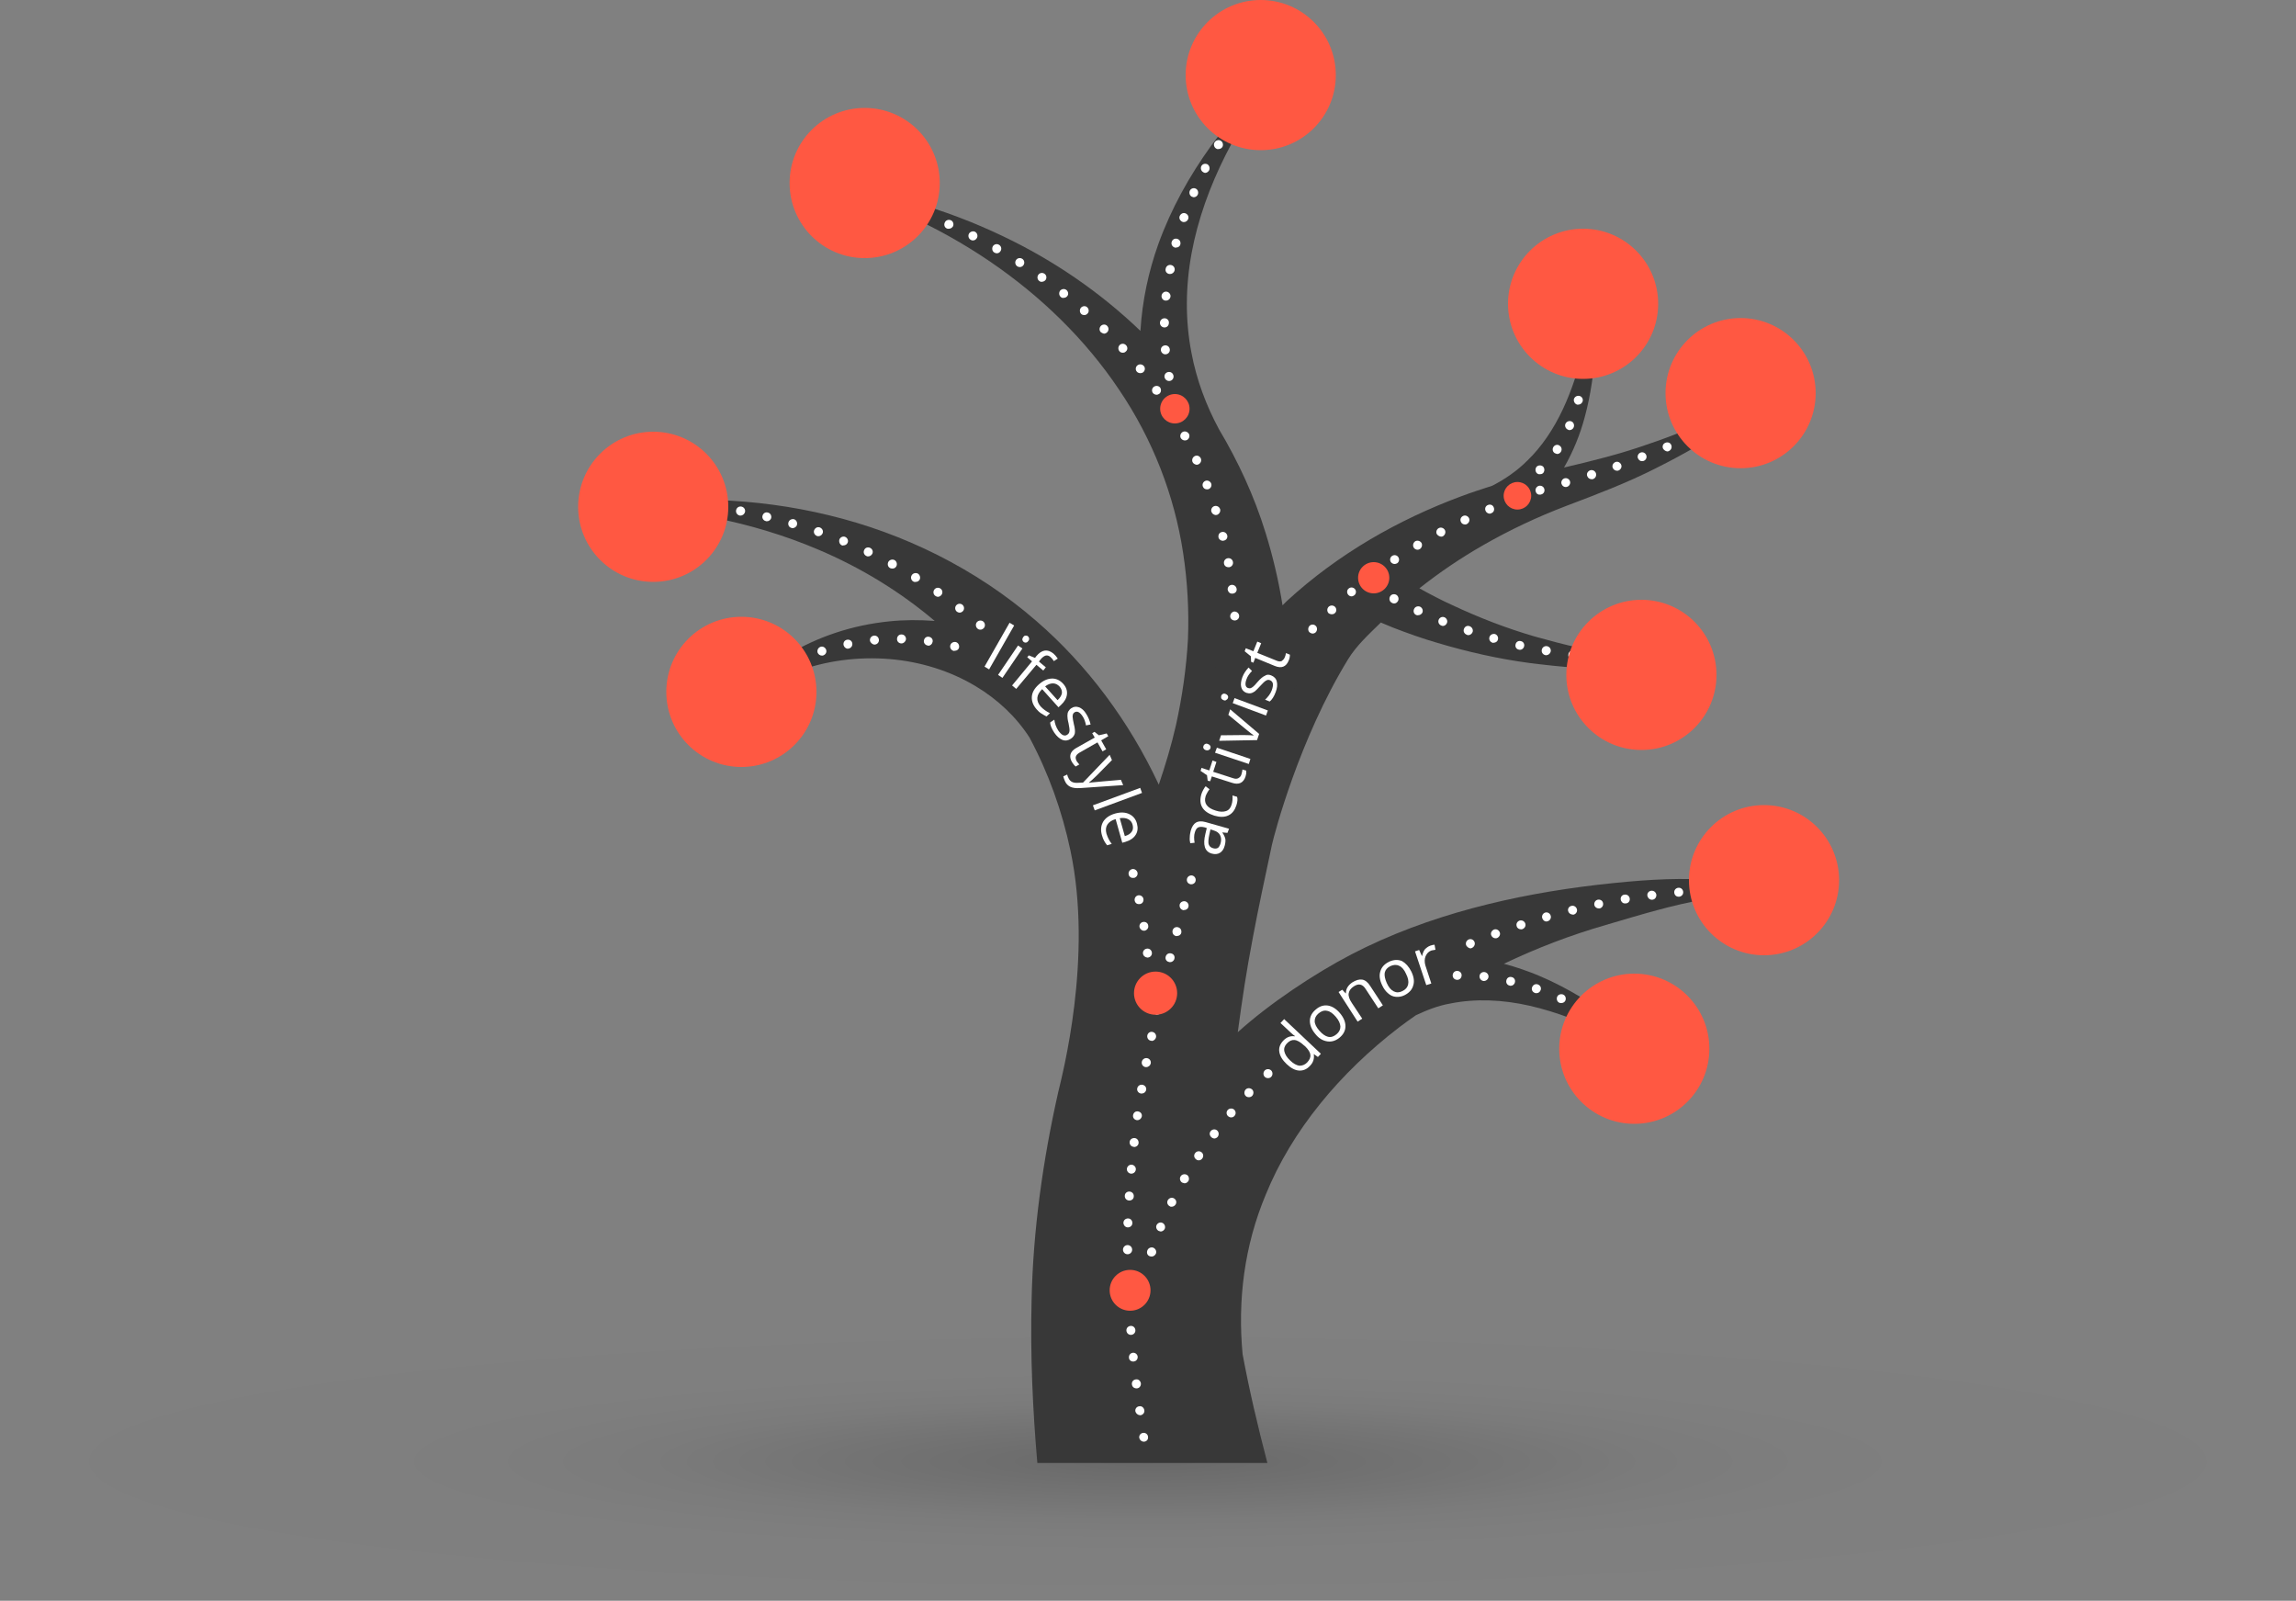 <?xml version="1.0" encoding="utf-8"?>
<!-- Generator: Adobe Illustrator 24.1.0, SVG Export Plug-In . SVG Version: 6.00 Build 0)  -->
<svg version="1.1" id="Layer_1" xmlns="http://www.w3.org/2000/svg" xmlns:xlink="http://www.w3.org/1999/xlink" x="0px" y="0px"
	 viewBox="0 0 1000 697.1" style="enable-background:new 0 0 1000 697.1;" xml:space="preserve">
<rect x="0" y="0" width="1000" height="697.1" fill="#808080" stroke="none"/>
<style type="text/css">
	.st0{fill:url(#SVGID_1_);}
	.st1{fill:#383838;}
	.st2{fill:#FFFFFF;}
	.st3{fill:#FF5842;}
</style>
<g>
	
		<radialGradient id="SVGID_1_" cx="491.335" cy="541.718" r="196.418" gradientTransform="matrix(2.528 0 0 0.297 -742.165 475.525)" gradientUnits="userSpaceOnUse">
		<stop  offset="0" style="stop-color:#000000;stop-opacity:0.18"/>
		<stop  offset="0.273" style="stop-color:#000000;stop-opacity:9.387000e-02"/>
		<stop  offset="0.438" style="stop-color:#000000;stop-opacity:3.761000e-02"/>
		<stop  offset="0.603" style="stop-color:#000000;stop-opacity:1.093000e-02"/>
		<stop  offset="1" style="stop-color:#000000;stop-opacity:8.054836e-07"/>
	</radialGradient>
	<ellipse class="st0" cx="500" cy="636.3" rx="496.6" ry="58.3"/>
	<g>
		<g>
			<g>
				<path class="st1" d="M785.8,390.2c-34.2-8.6-53.9-9-89.9-4.9c-36,4.2-73.8,12.9-107.3,30.3c-16.3,8.5-35.8,21.5-49.5,33.9
					c2.1-15.5,3.6-25.6,6.6-41.4c2.5-13.4,5.4-26.6,8.3-40.3c1-4.5,11.8-45.9,33.2-80.8c3.7-6,9.1-10.9,14.2-15.9
					c1.8,0.7,3.5,1.5,5.3,2.2c6.5,2.5,12.9,4.8,19.5,6.7c13.1,3.9,26.4,6.9,39.8,8.7c13.4,1.7,26.8,2.9,40.1,2.7
					c6.7,0.2,13.3-0.4,20-0.7c6.6-0.4,13.2-1.4,19.8-2.1c-6.6-0.3-13.2-0.3-19.8-0.9c-6.6-0.7-13.1-1.1-19.5-2.2
					c-13-1.7-25.7-4.8-38.1-8.3c-12.4-3.6-24.5-8.3-36-13.7c-4.9-2.2-9.6-4.7-14.3-7.3c8.7-6.9,18-13.2,27.8-18.8
					c11.5-6.6,23.6-12.3,36.2-17.1c13.2-5,26.4-10,39-16.4c12.6-6.3,24.9-13.3,36.2-21.7c5.7-4.1,11-8.8,15.9-13.8
					c4.9-5,3.2-2.3,6.2-8.6c-3.7,5.8-2.7,2.4-8,6.6c-5.4,4.1-11.1,8-17.1,11.2c-11.9,6.6-24.5,11.8-37.4,16.1
					c-11.7,4.1-23.8,7.1-35.8,9.9c4-7,7-14.4,9-21.9c2.7-9.9,4-19.9,4.7-29.9c0.8-9.9,0.5-19.8,0.2-29.7c-1.4,9.7-2.8,19.5-5.2,28.9
					c-2.3,9.4-5.2,18.7-9.2,27.2c-4,8.5-9.1,16.2-15.4,22.3c-4.5,4.5-9.7,8.1-15.3,11c-4.6,1.5-9.3,3-13.8,4.7
					c-27.1,10.1-53.3,24.9-75.8,45.6c-0.6,0.6-1.2,1.2-1.8,1.8c-1.7-10.7-4.2-21.3-7.4-31.6c-4.9-15.9-11.9-31-20.3-45.1
					c-5.6-10.4-9.8-21.6-12-33.4c-2.7-14-2.6-28.7,0.1-43.3c2.7-14.6,7.9-29,14.8-42.7c6.9-13.7,15.5-26.8,25.2-39.1
					c-11.5,10.6-22.2,22.3-31.6,35.2c-9.3,12.9-17.3,27.2-22.9,42.7c-4.3,12-7,24.7-7.8,37.8c-17.7-17-38-30.8-59.6-41.1
					c-25.8-12.4-53.3-20.1-81-23.2c53.7,14.2,102.1,46.3,131.3,89.9c14.7,21.7,24.1,46.1,27.9,71.1c1.9,12.5,2.6,25.1,2.1,37.6
					c-0.7,12.6-2.5,25-5.2,37.3c-2,8.8-4.6,17.4-7.5,26c-12.8-27.4-31.1-52.1-53.5-71.4c-26.3-22.8-57.8-38.1-90.1-45.9
					c-32.4-7.9-65.6-8.5-97.4-4c32.2,0.7,63.9,6.7,92.6,18.9c18.7,7.9,35.8,18.4,50.8,31.1c-6.7-0.5-13.3-0.5-19.9,0.2
					c-15.8,1.6-31,6.6-44.2,14.6c-13.2,7.9-24.1,18.9-31.9,31.4c10-10.9,22.3-19.1,35.5-24c13.2-5,27.3-6.7,40.8-5.6
					c13.5,1.1,26.5,5.2,37.5,11.8c9.7,5.8,17.8,13.5,23.5,22.4c8.3,15.5,14.2,32.1,17.8,49.1c10,46.8-3.7,98.4-5.3,105.3
					c-6.6,29.2-11,60.1-11.6,90.7c-0.6,24.1,0.5,47.7,2.5,70.8H552c-4.2-16-7.9-31.8-10.8-47.4c-2.2-23.4,0.7-47.1,10.1-69.5
					c11.3-27.8,32.2-53,58.2-72.9c2.3-1.8,4.8-3.5,7.2-5.2c4.7-2.2,9.7-4.2,15-5.1c10.9-2.2,22.8-1.7,34.6,1
					c11.8,2.7,23.5,7.3,34.7,12.9c11.4,5.5,22,12.5,32.6,19.7c-9.2-8.9-18.5-17.9-29-25.5c-10.4-7.7-21.6-14.8-34.1-20.1
					c-5-2.1-10.2-3.9-15.5-5.3c14.2-6.8,29.1-12.5,44.4-16.9C732.2,393.1,750.6,387.4,785.8,390.2z"/>
			</g>
			<g>
				<g>
					<path class="st2" d="M496.2,626.2c-0.2-1.1,0.6-2.1,1.6-2.2l0,0c1.1-0.2,2.1,0.6,2.2,1.6l0,0c0.2,1.1-0.5,2.1-1.6,2.2l0,0
						c-0.1,0-0.2,0-0.3,0l0,0C497.2,627.8,496.4,627.1,496.2,626.2z M494.5,614.6c-0.2-1.1,0.6-2.1,1.7-2.2l0,0
						c1.1-0.2,2,0.6,2.2,1.7l0,0c0.2,1.1-0.6,2-1.6,2.2l0,0c-0.1,0-0.2,0-0.3,0l0,0C495.5,616.2,494.7,615.5,494.5,614.6z
						 M493,602.9c-0.2-1.1,0.6-2.1,1.7-2.2l0,0c1.1-0.2,2,0.6,2.2,1.7l0,0c0.1,1.1-0.6,2.1-1.7,2.2l0,0c-0.1,0-0.2,0-0.2,0l0,0
						C493.9,604.6,493.1,603.9,493,602.9z M491.7,591.2c-0.1-1.1,0.7-2,1.7-2.1l0,0c1.1-0.1,2,0.7,2.1,1.7l0,0
						c0.1,1.1-0.7,2-1.7,2.1l0,0c-0.1,0-0.2,0-0.2,0l0,0C492.6,593,491.7,592.2,491.7,591.2z M490.6,579.5c-0.1-1.1,0.7-2,1.8-2.1
						l0,0c1.1-0.1,2,0.7,2.1,1.8l0,0c0.1,1.1-0.7,2-1.8,2.1l0,0c0,0-0.1,0-0.2,0l0,0C491.5,581.3,490.7,580.5,490.6,579.5z
						 M489.8,567.8c0-1.1,0.8-2,1.9-2.1l0,0c1.1,0,2,0.8,2,1.8l0,0c0.1,1.1-0.8,2-1.8,2.1l0,0c0,0-0.1,0-0.1,0l0,0
						C490.7,569.6,489.9,568.8,489.8,567.8z M489.3,556c0-1.1,0.8-2,1.9-2l0,0c1.1,0,2,0.8,2,1.9l0,0c0,1.1-0.8,2-1.9,2l0,0
						c0,0,0,0-0.1,0l0,0C490.2,557.9,489.3,557.1,489.3,556z M491.1,546.2c-1.1,0-2-0.9-2-2l0,0c0-1.1,0.9-2,2-2l0,0
						c1.1,0,2,0.9,2,2v0C493.1,545.3,492.2,546.2,491.1,546.2L491.1,546.2C491.1,546.2,491.1,546.2,491.1,546.2z M491.2,534.5
						c-1.1,0-1.9-1-1.9-2l0,0l0,0l0,0c0-1.1,0.9-1.9,2-1.9l0,0c1.1,0,1.9,0.9,1.9,2l0,0C493.2,533.6,492.4,534.5,491.2,534.5
						L491.2,534.5C491.3,534.5,491.3,534.5,491.2,534.5z M491.7,522.8c-1.1-0.1-1.9-1-1.8-2.1l0,0c0-1.1,1-1.9,2.1-1.8l0,0
						c1.1,0.1,1.9,1,1.8,2.1l0,0c0,1.1-0.9,1.8-1.9,1.8l0,0C491.8,522.8,491.8,522.8,491.7,522.8z M492.6,511.1
						c-1.1-0.1-1.9-1.1-1.8-2.1l0,0c0.1-1.1,1.1-1.9,2.1-1.8l0,0c1.1,0.1,1.9,1.1,1.8,2.1l0,0c-0.1,1-0.9,1.8-2,1.8l0,0
						C492.7,511.1,492.6,511.1,492.6,511.1z M493.7,499.4c-1.1-0.1-1.8-1.1-1.7-2.1l0,0c0.1-1.1,1.1-1.8,2.2-1.7l0,0
						c1.1,0.1,1.8,1.1,1.7,2.2l0,0c-0.1,1-1,1.7-2,1.7l0,0C493.8,499.4,493.8,499.4,493.7,499.4z M495.1,487.8
						c-1.1-0.2-1.8-1.1-1.6-2.2l0,0c0.2-1.1,1.1-1.8,2.2-1.6l0,0c1.1,0.2,1.8,1.1,1.6,2.2l0,0c-0.2,0.9-1,1.6-1.9,1.6l0,0
						C495.3,487.8,495.2,487.8,495.1,487.8z M496.9,476.2c-1.1-0.2-1.8-1.2-1.6-2.2l0,0c0.2-1.1,1.2-1.8,2.3-1.6l0,0
						c1.1,0.2,1.8,1.2,1.6,2.2l0,0c-0.2,1-1,1.6-1.9,1.6l0,0C497.1,476.2,497,476.2,496.9,476.2z M498.9,464.7
						c-1.1-0.2-1.8-1.2-1.6-2.3l0,0c0.2-1.1,1.3-1.8,2.3-1.6l0,0c1.1,0.2,1.8,1.2,1.6,2.3l0,0c-0.2,0.9-1,1.6-2,1.6l0,0
						C499.2,464.7,499,464.7,498.9,464.7z M501.2,453.2c-1.1-0.2-1.7-1.3-1.5-2.3l0,0c0.2-1.1,1.3-1.8,2.3-1.5l0,0
						c1,0.2,1.7,1.2,1.5,2.3l0,0c-0.2,0.9-1,1.6-1.9,1.6l0,0C501.5,453.2,501.3,453.2,501.2,453.2z M503.6,441.8
						c-1.1-0.3-1.7-1.3-1.4-2.3l0,0c0.2-1.1,1.3-1.7,2.3-1.5l0,0c1,0.2,1.7,1.3,1.4,2.3l0,0c-0.2,0.9-1,1.5-1.9,1.5l0,0
						C504,441.8,503.8,441.8,503.6,441.8z M506.3,430.3c-1.1-0.3-1.7-1.3-1.4-2.4l0,0l0,0l0,0c0.3-1.1,1.3-1.7,2.4-1.4l0,0
						c1.1,0.3,1.7,1.3,1.4,2.4l0,0c-0.2,0.9-1,1.5-1.9,1.5l0,0C506.6,430.4,506.5,430.3,506.3,430.3z M509.1,418.9
						c-1.1-0.2-1.7-1.3-1.4-2.3l0,0c0.3-1.1,1.3-1.7,2.4-1.4l0,0c1.1,0.2,1.7,1.3,1.4,2.3l0,0c-0.2,0.9-1,1.5-1.9,1.5l0,0
						C509.5,419,509.3,419,509.1,418.9z M512.1,407.6c-1.1-0.3-1.6-1.3-1.4-2.4l0,0l0,0l0,0c0.3-1.1,1.3-1.7,2.4-1.4l0,0
						c1.1,0.3,1.6,1.3,1.4,2.4l0,0c-0.2,0.9-1,1.4-1.9,1.4l0,0C512.4,407.7,512.2,407.7,512.1,407.6z M515.2,396.3
						c-1.1-0.3-1.6-1.4-1.4-2.4l0,0c0.3-1.1,1.4-1.6,2.4-1.4l0,0c1.1,0.3,1.7,1.4,1.4,2.4l0,0c-0.2,0.9-1,1.4-1.9,1.4l0,0
						C515.5,396.4,515.3,396.4,515.2,396.3z M518.3,385c-1.1-0.3-1.6-1.4-1.3-2.4l0,0l0,0l0,0c0.3-1,1.4-1.6,2.4-1.3l0,0
						c1,0.3,1.6,1.4,1.3,2.4l0,0c-0.2,0.9-1,1.4-1.9,1.4l0,0C518.7,385.1,518.5,385.1,518.3,385z M521.6,373.8
						c-1-0.3-1.6-1.4-1.3-2.4l0,0c0.3-1.1,1.4-1.6,2.4-1.3l0,0c1,0.3,1.6,1.4,1.3,2.4l0,0c-0.3,0.9-1.1,1.4-1.9,1.4l0,0
						C522,373.9,521.8,373.8,521.6,373.8z M524.9,362.5c-1.1-0.3-1.6-1.4-1.3-2.4l0,0c0.3-1,1.4-1.6,2.4-1.3l0,0
						c1,0.3,1.6,1.4,1.3,2.4l0,0c-0.2,0.9-1,1.4-1.9,1.4l0,0C525.3,362.7,525.1,362.6,524.9,362.5z M528.2,351.3
						c-1.1-0.3-1.7-1.4-1.4-2.4l0,0c0.3-1,1.4-1.6,2.4-1.4l0,0c1.1,0.3,1.7,1.3,1.4,2.4l0,0c-0.2,0.9-1,1.4-1.9,1.4l0,0
						C528.5,351.4,528.4,351.4,528.2,351.3z M531.1,339.9c-1.1-0.2-1.7-1.3-1.5-2.3l0,0c0.2-1.1,1.3-1.7,2.3-1.5l0,0
						c1.1,0.2,1.7,1.3,1.5,2.3l0,0c-0.2,0.9-1,1.5-1.9,1.5l0,0C531.4,340,531.2,340,531.1,339.9z M533.5,328.5
						c-1.1-0.2-1.8-1.2-1.6-2.3l0,0l0,0l0,0c0.2-1.1,1.2-1.8,2.3-1.6l0,0c1.1,0.2,1.8,1.2,1.6,2.3l0,0c-0.2,0.9-1,1.6-2,1.6l0,0
						C533.7,328.5,533.6,328.5,533.5,328.5z M535.4,316.9c-1.1-0.1-1.8-1.1-1.6-2.2l0,0c0.1-1.1,1.1-1.8,2.2-1.7l0,0
						c1.1,0.2,1.8,1.1,1.7,2.2l0,0c-0.2,1-1,1.7-2,1.7l0,0C535.6,317,535.6,317,535.4,316.9z M536.9,305.3c-1.1-0.1-1.9-1.1-1.8-2.1
						l0,0c0.1-1.1,1.1-1.8,2.1-1.8l0,0c1.1,0.1,1.9,1.1,1.8,2.1l0,0c-0.1,1-1,1.8-2,1.8l0,0C537,305.3,537,305.3,536.9,305.3z
						 M537.8,293.6c-1.1,0-1.9-0.9-1.8-2l0,0c0,0,0,0,0,0l0,0c0.1-1.1,1-1.9,2.1-1.8l0,0c1.1,0,1.9,0.9,1.8,2l0,0
						C539.8,292.8,538.9,293.6,537.8,293.6L537.8,293.6C537.9,293.6,537.8,293.6,537.8,293.6z M536.1,280L536.1,280L536.1,280
						c0-1.1,0.9-2,2-2l0,0c1.1,0,2,0.9,2,1.9l0,0c0,1.1-0.9,2-1.9,2l0,0h0l0,0C537,281.9,536.1,281.1,536.1,280z M540.1,279.9
						L540.1,279.9L540.1,279.9L540.1,279.9z M535.8,268.4c0-1.1,0.8-2,1.8-2.1l0,0c1.1,0,2,0.8,2.1,1.8l0,0c0.1,1.1-0.7,2-1.8,2.1
						l0,0c0,0-0.1,0-0.1,0l0,0C536.7,270.2,535.8,269.4,535.8,268.4z M534.7,256.8L534.7,256.8L534.7,256.8c-0.1-1.1,0.7-2,1.7-2.1
						l0,0c1.1-0.1,2,0.6,2.2,1.7h0c0.2,1.1-0.6,2-1.7,2.1l0,0c-0.1,0-0.2,0-0.2,0l0,0C535.7,258.6,534.9,257.8,534.7,256.8z
						 M533.1,245.4L533.1,245.4L533.1,245.4c-0.2-1.1,0.5-2.1,1.6-2.3l0,0c1.1-0.2,2.1,0.5,2.3,1.6l0,0c0.2,1.1-0.5,2.1-1.6,2.3l0,0
						c-0.1,0-0.2,0-0.4,0l0,0C534,247,533.2,246.3,533.1,245.4z M530.7,234c-0.2-1.1,0.4-2.1,1.4-2.3l0,0c1.1-0.3,2.1,0.4,2.4,1.4h0
						c0.3,1.1-0.4,2.1-1.4,2.3l0,0c-0.2,0-0.3,0.1-0.5,0.1l0,0C531.7,235.5,530.9,234.9,530.7,234z M527.6,222.8L527.6,222.8
						L527.6,222.8c-0.3-1,0.3-2.1,1.3-2.4l0,0c1-0.3,2.1,0.2,2.5,1.3l0,0c0.3,1-0.3,2.1-1.3,2.5l0,0c-0.2,0-0.4,0.1-0.6,0.1l0,0
						C528.6,224.2,527.9,223.7,527.6,222.8z M523.9,211.9c-0.4-1,0.1-2.1,1.1-2.5l0,0c1-0.4,2.1,0.2,2.5,1.1l0,0
						c0.4,1-0.1,2.1-1.1,2.5l0,0c-0.2,0.1-0.5,0.1-0.7,0.1l0,0C524.9,213.1,524.2,212.7,523.9,211.9z M519.4,201.2
						c-0.4-1,0-2.1,1-2.6l0,0c1-0.5,2.1,0,2.6,1l0,0c0.4,1,0,2.1-1,2.6l0,0c-0.3,0.1-0.5,0.2-0.8,0.2l0,0
						C520.5,202.3,519.7,201.9,519.4,201.2z M514.3,190.8c-0.5-0.9-0.2-2.1,0.8-2.7l0,0c1-0.5,2.1-0.1,2.7,0.8l0,0
						c0.5,0.9,0.2,2.1-0.8,2.7l0,0c-0.3,0.1-0.6,0.2-0.9,0.2l0,0C515.3,191.8,514.7,191.4,514.3,190.8z M508.5,180.7
						c-0.6-0.9-0.3-2.1,0.6-2.7l0,0c0.9-0.6,2.1-0.3,2.7,0.6l0,0c0.6,0.9,0.3,2.1-0.6,2.7l0,0c-0.3,0.2-0.7,0.3-1.1,0.3l0,0
						C509.5,181.7,508.9,181.3,508.5,180.7z M502.1,171.1c-0.6-0.9-0.4-2.1,0.5-2.7l0,0c0.9-0.6,2.1-0.4,2.7,0.4l0,0
						c0.6,0.9,0.4,2.1-0.4,2.7l0,0c-0.4,0.2-0.7,0.4-1.1,0.4l0,0C503.1,171.9,502.5,171.6,502.1,171.1z M495.1,161.8
						c-0.7-0.8-0.5-2.1,0.3-2.7l0,0c0.9-0.7,2.1-0.5,2.8,0.3l0,0c0.7,0.8,0.5,2.1-0.3,2.7l0,0c-0.4,0.3-0.8,0.4-1.2,0.4l0,0
						C496.1,162.5,495.5,162.3,495.1,161.8z M487.6,153c-0.7-0.8-0.7-2,0.1-2.8l0,0c0.8-0.7,2-0.7,2.8,0.2l0,0
						c0.7,0.8,0.7,2-0.2,2.7l0,0c-0.4,0.4-0.8,0.5-1.3,0.5l0,0C488.5,153.6,487.9,153.4,487.6,153z M479.5,144.7
						c-0.8-0.7-0.8-2,0-2.8l0,0c0.7-0.7,2-0.8,2.7,0l0,0c0.8,0.8,0.8,2,0,2.8l0,0c-0.4,0.4-0.9,0.6-1.4,0.6l0,0
						C480.4,145.2,479.9,145,479.5,144.7z M471,136.8C471,136.8,471,136.8,471,136.8L471,136.8c-0.8-0.7-0.9-2-0.2-2.8l0,0
						c0.7-0.8,2-0.9,2.7-0.2l0,0c0.8,0.7,0.9,2,0.2,2.7l0,0c-0.4,0.5-0.9,0.7-1.5,0.7l0,0C471.8,137.2,471.4,137.1,471,136.8z
						 M462.1,129.4c-0.9-0.7-1-1.9-0.4-2.8l0,0c0.7-0.8,1.9-1,2.8-0.3l0,0c0.8,0.7,1,1.9,0.3,2.7l0,0c-0.4,0.5-1,0.7-1.5,0.7l0,0
						C462.9,129.8,462.4,129.7,462.1,129.4z M452.7,122.4c-0.9-0.6-1.1-1.8-0.5-2.7l0,0c0.6-0.9,1.8-1.1,2.7-0.5l0,0
						c0.9,0.6,1.1,1.8,0.5,2.7l0,0c-0.4,0.5-1,0.8-1.6,0.8l0,0C453.5,122.8,453.1,122.7,452.7,122.4z M443.1,116L443.1,116
						L443.1,116c-0.9-0.6-1.2-1.8-0.6-2.7l0,0c0.5-0.9,1.8-1.2,2.7-0.6l0,0c0.9,0.5,1.2,1.8,0.6,2.7l0,0c-0.4,0.6-1,0.9-1.6,0.9l0,0
						C443.8,116.3,443.4,116.2,443.1,116z M433.1,110c-0.9-0.5-1.2-1.7-0.7-2.7l0,0c0.5-0.9,1.7-1.3,2.7-0.7l0,0
						c0.9,0.5,1.3,1.7,0.7,2.7l0,0c-0.4,0.7-1,1-1.7,1l0,0C433.8,110.3,433.5,110.2,433.1,110z M422.9,104.5c-1-0.5-1.4-1.7-0.9-2.7
						l0,0c0.5-0.9,1.7-1.3,2.6-0.9l0,0c1,0.5,1.4,1.7,0.9,2.7l0,0c-0.4,0.7-1,1.1-1.7,1.1l0,0C423.5,104.7,423.2,104.7,422.9,104.5z
						 M412.4,99.5c-1-0.4-1.4-1.6-0.9-2.6l0,0c0.4-1,1.6-1.4,2.6-1l0,0c1,0.4,1.4,1.6,1,2.6l0,0c-0.4,0.7-1.1,1.1-1.8,1.1l0,0
						C412.9,99.7,412.7,99.6,412.4,99.5z M401.7,94.9c-1-0.4-1.5-1.5-1.1-2.5l0,0c0.4-1,1.5-1.5,2.5-1.1l0,0c1,0.4,1.5,1.6,1.1,2.5
						l0,0c-0.3,0.8-1.1,1.2-1.8,1.2l0,0C402.2,95.1,402,95,401.7,94.9z M390.8,90.8c-1-0.4-1.6-1.5-1.2-2.5l0,0
						c0.4-1.1,1.5-1.6,2.5-1.2l0,0c1,0.4,1.6,1.5,1.2,2.5l0,0c-0.3,0.8-1.1,1.3-1.9,1.3l0,0C391.3,90.9,391,90.9,390.8,90.8z
						 M379.8,87.2c-1-0.3-1.6-1.4-1.3-2.4l0,0c0.3-1.1,1.4-1.6,2.4-1.3l0,0c1.1,0.3,1.6,1.4,1.3,2.5l0,0c-0.2,0.8-1,1.4-1.8,1.4l0,0
						C380.2,87.3,380,87.3,379.8,87.2z M368.6,84c-1.1-0.3-1.7-1.4-1.4-2.4l0,0c0.3-1.1,1.3-1.7,2.4-1.4l0,0c1,0.3,1.6,1.3,1.4,2.4
						l0,0c-0.2,0.9-1,1.4-1.9,1.4l0,0C368.9,84.1,368.7,84.1,368.6,84z"/>
				</g>
				<g>
					<path class="st2" d="M531.5,346.6c-1-0.3-1.6-1.4-1.3-2.4l0,0c0.3-1,1.4-1.6,2.4-1.3l0,0c1.1,0.3,1.6,1.4,1.4,2.4l0,0
						c-0.2,0.9-1,1.4-1.9,1.4l0,0C531.8,346.7,531.7,346.7,531.5,346.6z M534.9,335.4c-1-0.4-1.5-1.5-1.2-2.5l0,0
						c0.4-1.1,1.5-1.6,2.5-1.2l0,0c1,0.4,1.5,1.5,1.2,2.5l0,0c-0.3,0.8-1,1.3-1.8,1.3l0,0C535.4,335.5,535.1,335.5,534.9,335.4z
						 M539.1,324.5c-1-0.4-1.4-1.6-1-2.5l0,0l0,0l0,0c0.4-1,1.6-1.4,2.6-1l0,0c1,0.4,1.4,1.6,1,2.5l0,0c-0.3,0.7-1.1,1.2-1.8,1.2
						l0,0C539.6,324.6,539.3,324.6,539.1,324.5z M544,313.9c-1-0.5-1.3-1.7-0.9-2.6l0,0l0,0l0,0c0.5-1,1.7-1.3,2.7-0.9l0,0
						c0.9,0.5,1.3,1.7,0.8,2.7l0,0c-0.4,0.7-1,1.1-1.7,1.1l0,0C544.6,314.1,544.3,314,544,313.9z M549.6,303.6
						c-0.9-0.5-1.3-1.8-0.7-2.7l0,0c0.5-0.9,1.8-1.2,2.7-0.6l0,0c0.9,0.5,1.2,1.8,0.6,2.7l0,0c-0.4,0.6-1,0.9-1.7,0.9l0,0
						C550.3,303.9,549.9,303.8,549.6,303.6z M555.9,293.7c-0.9-0.6-1.1-1.8-0.5-2.7l0,0c0.6-0.9,1.8-1.1,2.7-0.5l0,0
						c0.9,0.6,1.1,1.8,0.5,2.7l0,0c-0.4,0.5-1,0.9-1.6,0.9l0,0C556.7,294.1,556.3,294,555.9,293.7z M562.9,284.3
						c-0.8-0.7-0.9-1.9-0.3-2.7l0,0c0.7-0.8,1.9-1,2.7-0.3l0,0c0.9,0.7,1,1.9,0.3,2.7l0,0c-0.4,0.5-1,0.7-1.5,0.7l0,0
						C563.7,284.7,563.3,284.6,562.9,284.3z M570.4,275.4c-0.8-0.7-0.8-2-0.1-2.8l0,0c0,0,0,0,0,0l0,0c0.7-0.8,2-0.8,2.7-0.1l0,0
						c0.8,0.7,0.8,2,0.1,2.8l0,0c-0.4,0.4-0.9,0.6-1.4,0.6l0,0C571.3,275.9,570.8,275.7,570.4,275.4z M578.6,267
						c-0.7-0.8-0.7-2,0.1-2.8l0,0c0.8-0.7,2-0.7,2.8,0.1l0,0c0.7,0.8,0.7,2-0.1,2.7l0,0c-0.4,0.4-0.9,0.5-1.3,0.5l0,0
						C579.5,267.5,579,267.3,578.6,267z M587.2,259c-0.7-0.8-0.6-2.1,0.2-2.7l0,0c0.8-0.7,2-0.6,2.7,0.2l0,0c0.7,0.8,0.6,2-0.2,2.7
						l0,0c-0.4,0.3-0.8,0.5-1.3,0.5l0,0C588.2,259.7,587.6,259.5,587.2,259z M596.3,251.6c-0.6-0.9-0.5-2.1,0.4-2.7l0,0c0,0,0,0,0,0
						l0,0c0.9-0.7,2.1-0.5,2.7,0.4l0,0c0.7,0.9,0.5,2.1-0.4,2.7h0c-0.4,0.3-0.8,0.4-1.2,0.4l0,0
						C597.3,252.4,596.7,252.1,596.3,251.6z M605.8,244.8c-0.6-0.9-0.4-2.1,0.5-2.7l0,0c0.9-0.6,2.1-0.4,2.7,0.5l0,0
						c0.6,0.9,0.4,2.1-0.5,2.7l0,0c-0.4,0.2-0.7,0.3-1.1,0.3l0,0C606.8,245.6,606.2,245.3,605.8,244.8z M615.7,238.4
						c-0.5-0.9-0.2-2.1,0.7-2.7l0,0l0,0l0,0c0.9-0.5,2.1-0.2,2.7,0.7l0,0c0.5,0.9,0.2,2.1-0.7,2.7l0,0c-0.3,0.2-0.7,0.3-1,0.3l0,0
						C616.7,239.4,616,239,615.7,238.4z M625.8,232.6c-0.5-0.9-0.1-2.1,0.8-2.6l0,0l0,0l0,0c0.9-0.5,2.1-0.2,2.7,0.8l0,0
						c0.5,1,0.1,2.1-0.8,2.7l0,0c-0.3,0.2-0.6,0.2-0.9,0.2l0,0C626.9,233.6,626.2,233.2,625.8,232.6z M636.3,227.3
						c-0.5-1-0.1-2.1,0.9-2.6l0,0c1-0.5,2.1,0,2.6,0.9l0,0c0.5,1,0,2.1-0.9,2.6l0,0c-0.3,0.2-0.5,0.2-0.8,0.2l0,0
						C637.3,228.4,636.6,228,636.3,227.3z M647,222.4c-0.4-1,0-2.1,1.1-2.5l0,0c1-0.4,2.1,0,2.5,1.1l0,0c0.4,1,0,2.1-1.1,2.5l0,0
						c-0.2,0.1-0.5,0.2-0.7,0.2l0,0C648,223.6,647.3,223.2,647,222.4z M657.8,218c-0.4-1,0.2-2.1,1.2-2.5l0,0c1-0.4,2.1,0.2,2.5,1.2
						l0,0c0.4,1-0.1,2.1-1.1,2.5l0,0c-0.2,0.1-0.5,0.1-0.7,0.1l0,0C658.9,219.3,658.1,218.8,657.8,218z M668.9,214.1
						c-0.4-1,0.2-2.1,1.2-2.5l0,0c1-0.3,2.2,0.2,2.5,1.3l0,0c0.3,1-0.2,2.1-1.3,2.4h0c-0.2,0.1-0.4,0.1-0.6,0.1l0,0
						C669.9,215.5,669.1,215,668.9,214.1z M680.1,210.7c-0.3-1,0.3-2.1,1.3-2.4l0,0c1-0.3,2.1,0.3,2.4,1.3l0,0
						c0.3,1-0.3,2.1-1.3,2.4l0,0c-0.2,0-0.4,0.1-0.5,0.1l0,0C681.1,212.1,680.4,211.6,680.1,210.7z M691.3,207.3
						c-0.4-1,0.2-2.1,1.3-2.5l0,0c1-0.3,2.1,0.2,2.5,1.3l0,0c0.3,1.1-0.2,2.1-1.2,2.5l0,0c-0.2,0.1-0.4,0.1-0.6,0.1l0,0
						C692.4,208.7,691.6,208.2,691.3,207.3z M702.4,203.7c-0.4-1,0.2-2.1,1.2-2.5l0,0c1-0.4,2.1,0.2,2.5,1.2l0,0
						c0.4,1-0.2,2.1-1.2,2.5l0,0c-0.2,0.1-0.4,0.1-0.6,0.1l0,0C703.5,205,702.7,204.5,702.4,203.7z M713.4,199.6
						c-0.4-1,0.1-2.1,1.1-2.5l0,0l0,0l0,0c1-0.4,2.1,0.1,2.5,1.1l0,0c0.4,1-0.1,2.1-1.1,2.5l0,0c-0.2,0.1-0.5,0.1-0.7,0.1l0,0
						C714.5,200.9,713.8,200.4,713.4,199.6z M724.3,195.3c-0.4-1,0-2.1,1.1-2.5l0,0c1-0.4,2.1,0,2.5,1l0,0c0.4,1,0,2.1-1,2.6l0,0
						c-0.2,0.1-0.5,0.2-0.7,0.2l0,0C725.4,196.5,724.7,196,724.3,195.3z M735,190.5c-0.5-1,0-2.1,0.9-2.6l0,0
						c0.9-0.5,2.1-0.1,2.6,0.9l0,0c0.5,1,0.1,2.1-0.9,2.6l0,0c-0.3,0.1-0.6,0.2-0.9,0.2l0,0C736.1,191.6,735.4,191.2,735,190.5z
						 M745.5,185.3c-0.5-0.9-0.2-2.1,0.7-2.7l0,0c0,0,0,0,0,0l0,0c0.9-0.5,2.1-0.2,2.6,0.8l0,0c0.5,0.9,0.2,2.1-0.8,2.6l0,0
						c-0.3,0.2-0.6,0.2-0.9,0.2l0,0C746.5,186.3,745.8,185.9,745.5,185.3z M755.7,179.5c-0.6-0.9-0.3-2.1,0.6-2.7l0,0
						c0.9-0.6,2.1-0.3,2.7,0.6l0,0c0.5,0.9,0.3,2.1-0.6,2.7l0,0c-0.3,0.2-0.7,0.3-1.1,0.3l0,0C756.7,180.4,756.1,180.1,755.7,179.5z
						 M765.4,173c-0.6-0.9-0.5-2.1,0.4-2.7l0,0c0.9-0.7,2.1-0.5,2.7,0.4l0,0c0.6,0.9,0.4,2.1-0.4,2.7l0,0c-0.4,0.3-0.7,0.4-1.2,0.4
						l0,0C766.4,173.8,765.8,173.6,765.4,173z M774.6,165.7c-0.7-0.8-0.7-2,0.1-2.7l0,0c0.8-0.7,2-0.7,2.8,0.1l0,0
						c0.7,0.8,0.7,2-0.1,2.8h0c-0.4,0.4-0.9,0.5-1.3,0.5l0,0C775.5,166.4,775,166.2,774.6,165.7z M782.7,157.3
						c-0.9-0.6-1.1-1.8-0.5-2.7l0,0c0,0,0,0,0,0l0,0c0.6-0.9,1.8-1.1,2.7-0.5l0,0c0.9,0.6,1.1,1.8,0.5,2.7l0,0
						c-0.4,0.5-1,0.9-1.6,0.9l0,0C783.5,157.7,783.1,157.6,782.7,157.3z"/>
				</g>
				<g>
					<path class="st2" d="M669.3,206c-0.7-0.8-0.7-2,0-2.8l0,0l0,0l0,0c0.8-0.7,2-0.7,2.8,0l0,0c0.7,0.8,0.7,2,0,2.8l0,0
						c-0.4,0.4-0.9,0.5-1.4,0.5l0,0C670.2,206.6,669.7,206.4,669.3,206z M677.1,197.3c-0.9-0.6-1.1-1.8-0.5-2.7l0,0l0,0l0,0
						c0.6-0.9,1.8-1.2,2.7-0.5l0,0c0.9,0.6,1.1,1.8,0.5,2.7l0,0c-0.4,0.6-1,0.9-1.6,0.9l0,0C677.8,197.6,677.5,197.5,677.1,197.3z
						 M682.9,187.1c-1-0.4-1.5-1.6-1.1-2.5l0,0c0.4-1,1.6-1.5,2.6-1.1l0,0c1,0.4,1.4,1.6,1,2.6l0,0c-0.3,0.7-1,1.2-1.8,1.2l0,0
						C683.4,187.3,683.2,187.3,682.9,187.1z M686.9,176.2c-1-0.3-1.6-1.4-1.4-2.4l0,0c0.3-1,1.3-1.6,2.4-1.4l0,0
						c1.1,0.3,1.7,1.3,1.4,2.4l0,0c-0.3,0.9-1.1,1.4-1.9,1.4l0,0C687.2,176.2,687.1,176.2,686.9,176.2z M689.5,164.7
						c-1.1-0.2-1.8-1.2-1.6-2.2l0,0c0.2-1.1,1.2-1.8,2.3-1.6l0,0c1.1,0.2,1.8,1.2,1.6,2.3l0,0c-0.2,0.9-1,1.6-2,1.6l0,0
						C689.8,164.8,689.7,164.8,689.5,164.7z M691.3,153.2c-1.1-0.1-1.8-1.1-1.7-2.1l0,0c0.1-1.1,1.1-1.8,2.1-1.7l0,0
						c1.1,0.1,1.8,1.1,1.7,2.1l0,0c-0.1,1-1,1.8-2,1.8l0,0C691.5,153.2,691.4,153.2,691.3,153.2z M692.5,141.5
						c-1.1-0.1-1.9-1-1.8-2.1l0,0l0,0l0,0c0.1-1.1,1-1.9,2.1-1.8l0,0c1.1,0.1,1.9,1,1.8,2.1l0,0c-0.1,1-0.9,1.8-2,1.8l0,0
						C692.6,141.5,692.5,141.5,692.5,141.5z M693.3,129.8c-1.1-0.1-1.9-1-1.8-2.1l0,0c0-1.1,1-1.9,2-1.8l0,0c1.1,0,1.9,1,1.9,2l0,0
						c-0.1,1.1-0.9,1.9-2,1.9l0,0C693.4,129.8,693.3,129.8,693.3,129.8z"/>
				</g>
				<g>
					<path class="st2" d="M720,290L720,290c-1.1,0-2-0.9-1.9-2l0,0c0-1.1,0.9-1.9,2-1.9l0,0c0,0,0,0,0,0l0,0c1.1,0,2,0.9,2,2l0,0
						C721.9,289.1,721.1,290,720,290L720,290L720,290z M729.8,288c0-1.1,0.8-2,1.9-2l0,0c0,0,0,0,0,0l0,0c1.1,0,2,0.9,2,1.9l0,0
						c0,1.1-0.8,2-1.9,2l0,0h0l0,0C730.7,289.9,729.8,289.1,729.8,288z M708.2,289.6c-1.1-0.1-1.9-1-1.8-2.1l0,0
						c0.1-1.1,1-1.9,2.1-1.8l0,0l0,0l0,0c1.1,0,1.9,1,1.8,2l0,0c0,1.1-0.9,1.9-2,1.9l0,0C708.2,289.6,708.2,289.6,708.2,289.6z
						 M741.5,287.5c-0.1-1.1,0.7-2,1.8-2.1l0,0c1.1-0.1,2,0.7,2.1,1.8l0,0c0.1,1.1-0.7,2-1.8,2.1l0,0c0,0-0.1,0-0.1,0l0,0
						C742.4,289.4,741.5,288.6,741.5,287.5z M696.4,288.6c-1.1-0.1-1.8-1.1-1.8-2.1l0,0c0.1-1.1,1.1-1.9,2.1-1.8l0,0
						c1.1,0.1,1.8,1.1,1.8,2.1l0,0c-0.1,1-0.9,1.8-2,1.8l0,0C696.5,288.7,696.5,288.7,696.4,288.6z M684.7,287.2
						c-1.1-0.2-1.8-1.1-1.6-2.2l0,0c0.1-1.1,1.1-1.8,2.2-1.7l0,0c1.1,0.2,1.8,1.1,1.7,2.2l0,0c-0.2,1-1,1.7-2,1.7l0,0
						C684.9,287.3,684.8,287.3,684.7,287.2z M673.1,285.3c-1.1-0.2-1.8-1.2-1.6-2.3l0,0c0.2-1.1,1.2-1.8,2.3-1.6l0,0l0,0l0,0
						c1.1,0.2,1.8,1.2,1.6,2.3l0,0c-0.2,0.9-1,1.6-1.9,1.6l0,0C673.3,285.4,673.2,285.4,673.1,285.3z M661.5,282.9
						c-1.1-0.2-1.7-1.3-1.4-2.3l0,0c0.2-1.1,1.3-1.7,2.3-1.4l0,0c1.1,0.2,1.7,1.3,1.4,2.3l0,0c-0.2,0.9-1,1.5-1.9,1.5l0,0
						C661.8,282.9,661.6,282.9,661.5,282.9z M650.1,279.9L650.1,279.9c-1.1-0.3-1.7-1.4-1.4-2.4l0,0c0.3-1.1,1.4-1.6,2.4-1.4l0,0
						c1,0.3,1.6,1.4,1.3,2.4l0,0c-0.2,0.9-1,1.4-1.9,1.4l0,0C650.4,280,650.2,280,650.1,279.9z M638.8,276.4L638.8,276.4
						c-1-0.4-1.6-1.4-1.2-2.5l0,0c0.4-1.1,1.4-1.6,2.5-1.2l0,0c1,0.4,1.6,1.4,1.3,2.5l0,0c-0.3,0.8-1.1,1.4-1.9,1.4l0,0
						C639.2,276.6,639,276.5,638.8,276.4z M627.7,272.4c-1-0.4-1.5-1.5-1.1-2.5l0,0c0.4-1,1.5-1.5,2.5-1.1l0,0
						c1,0.4,1.5,1.6,1.1,2.5l0,0c-0.3,0.8-1.1,1.3-1.8,1.3l0,0C628.1,272.5,627.9,272.5,627.7,272.4z M616.8,267.8
						c-1-0.4-1.4-1.6-0.9-2.6l0,0c0.4-1,1.6-1.4,2.6-1l0,0c1,0.5,1.4,1.6,1,2.6l0,0c-0.4,0.7-1.1,1.1-1.8,1.1l0,0
						C617.3,268,617,267.9,616.8,267.8z M606.2,262.5c-1-0.5-1.3-1.7-0.8-2.7l0,0c0.5-1,1.7-1.3,2.7-0.8l0,0c0,0,0,0,0,0l0,0
						c0.9,0.5,1.3,1.7,0.8,2.7l0,0c-0.4,0.7-1,1.1-1.7,1.1l0,0C606.8,262.8,606.5,262.7,606.2,262.5z M595.9,256.4
						c-0.9-0.6-1.1-1.8-0.5-2.7l0,0c0.6-0.9,1.8-1.1,2.7-0.5l0,0l0,0l0,0c0.9,0.6,1.1,1.8,0.5,2.7l0,0c-0.4,0.5-1,0.8-1.6,0.8l0,0
						C596.6,256.8,596.2,256.6,595.9,256.4z"/>
				</g>
				<g>
					<path class="st2" d="M500.9,547.1c-1.1-0.3-1.6-1.4-1.2-2.5l0,0c0.3-1,1.4-1.6,2.5-1.3l0,0c1,0.4,1.6,1.4,1.3,2.5l0,0
						c-0.3,0.8-1.1,1.4-1.9,1.4l0,0C501.3,547.2,501.1,547.1,500.9,547.1z M504.8,536.1c-1-0.4-1.5-1.6-1.1-2.5l0,0
						c0.4-1,1.6-1.5,2.5-1.1l0,0c1,0.4,1.5,1.6,1.1,2.6l0,0c-0.3,0.7-1.1,1.2-1.8,1.2l0,0C505.2,536.2,505,536.1,504.8,536.1z
						 M509.5,525.3c-1-0.5-1.4-1.6-0.9-2.6l0,0c0.5-0.9,1.6-1.4,2.6-0.9l0,0c1,0.5,1.4,1.6,0.9,2.6l0,0c-0.4,0.7-1.1,1.1-1.8,1.1
						l0,0C510,525.5,509.7,525.5,509.5,525.3z M514.9,515c-0.9-0.5-1.3-1.8-0.7-2.7l0,0c0.5-0.9,1.7-1.2,2.7-0.7l0,0
						c0.9,0.5,1.2,1.8,0.7,2.7l0,0c-0.4,0.6-1,1-1.7,1l0,0C515.5,515.2,515.2,515.1,514.9,515z M521,504.9c-0.9-0.6-1.2-1.8-0.5-2.7
						l0,0c0.6-0.9,1.8-1.1,2.7-0.5l0,0c0.9,0.6,1.1,1.8,0.5,2.7l0,0c-0.4,0.6-1,0.9-1.6,0.9l0,0C521.7,505.3,521.3,505.2,521,504.9z
						 M527.7,495.3c-0.9-0.7-1.1-1.9-0.4-2.7l0,0c0.7-0.9,1.9-1,2.7-0.4l0,0c0.9,0.7,1,1.9,0.4,2.8v0c-0.4,0.5-1,0.8-1.6,0.8l0,0
						C528.4,495.7,528,495.6,527.7,495.3z M534.9,486.1c-0.8-0.7-0.9-1.9-0.2-2.7l0,0c0.7-0.8,2-0.9,2.8-0.2l0,0
						c0.8,0.7,0.9,1.9,0.2,2.7l0,0c-0.4,0.5-0.9,0.7-1.5,0.7l0,0C535.7,486.6,535.3,486.4,534.9,486.1z M542.6,477.3
						c-0.8-0.7-0.8-2-0.1-2.8l0,0l0,0l0,0c0.7-0.8,2-0.8,2.8-0.1l0,0c0.8,0.7,0.8,2,0.1,2.8l0,0c-0.4,0.4-0.9,0.6-1.4,0.6l0,0
						C543.5,477.8,543,477.7,542.6,477.3z M550.8,468.9c-0.7-0.8-0.7-2,0.1-2.8l0,0c0.8-0.7,2-0.7,2.8,0.1l0,0
						c0.7,0.8,0.7,2-0.1,2.8l0,0c-0.4,0.4-0.9,0.5-1.4,0.5l0,0C551.7,469.5,551.2,469.3,550.8,468.9z M559.4,460.9
						c-0.7-0.8-0.6-2.1,0.2-2.8l0,0c0.8-0.7,2-0.6,2.7,0.2l0,0c0.7,0.8,0.6,2-0.2,2.8l0,0c-0.4,0.3-0.9,0.5-1.3,0.5l0,0
						C560.3,461.6,559.8,461.4,559.4,460.9z M568.3,453.4c-0.7-0.9-0.5-2.1,0.3-2.7l0,0c0.9-0.7,2.1-0.5,2.7,0.3l0,0
						c0.7,0.8,0.5,2.1-0.3,2.7l0,0c-0.4,0.3-0.8,0.4-1.2,0.4l0,0C569.3,454.1,568.7,453.8,568.3,453.4z M577.6,446.2
						c-0.6-0.9-0.4-2.1,0.5-2.7l0,0c0.9-0.7,2.1-0.5,2.7,0.4l0,0c0.7,0.9,0.5,2.1-0.4,2.7l0,0c-0.3,0.3-0.7,0.4-1.1,0.4l0,0
						C578.6,447,578,446.7,577.6,446.2z M587.2,439.4c-0.6-0.9-0.4-2.1,0.5-2.7l0,0c0,0,0,0,0,0l0,0c0.9-0.6,2.1-0.4,2.7,0.5l0,0
						c0.6,0.9,0.4,2.1-0.5,2.7l0,0c-0.4,0.2-0.7,0.4-1.1,0.4l0,0C588.2,440.3,587.6,440,587.2,439.4z M597,433.1
						c-0.6-0.9-0.3-2.1,0.7-2.7l0,0c0.9-0.6,2.1-0.3,2.7,0.7l0,0c0.5,0.9,0.3,2.1-0.7,2.7l0,0c-0.3,0.2-0.7,0.3-1,0.3l0,0
						C598.1,434,597.4,433.7,597,433.1z M607.1,427.1c-0.5-0.9-0.2-2.1,0.8-2.7l0,0c0.9-0.5,2.1-0.2,2.7,0.8l0,0
						c0.5,0.9,0.2,2.1-0.8,2.6l0,0c-0.3,0.2-0.6,0.3-0.9,0.3l0,0C608.1,428.1,607.5,427.8,607.1,427.1z M617.4,421.6
						c-0.5-1-0.1-2.1,0.9-2.6l0,0c0.9-0.5,2.1-0.1,2.6,0.9l0,0c0.5,1,0.1,2.1-0.9,2.6l0,0c-0.3,0.2-0.6,0.2-0.9,0.2l0,0
						C618.4,422.6,617.8,422.2,617.4,421.6z M627.9,416.4c-0.5-1,0-2.1,0.9-2.6l0,0c1-0.4,2.1,0,2.6,1l0,0c0.4,1,0,2.1-1,2.6l0,0
						c-0.3,0.1-0.5,0.2-0.8,0.2l0,0C629,417.5,628.3,417.1,627.9,416.4z M638.6,411.7c-0.4-1,0-2.1,1.1-2.6l0,0
						c1-0.4,2.1,0.1,2.5,1.1l0,0c0.4,1-0.1,2.1-1.1,2.6l0,0c-0.2,0.1-0.5,0.2-0.7,0.2l0,0C639.7,412.9,639,412.4,638.6,411.7z
						 M649.5,407.3c-0.4-1,0.2-2.1,1.2-2.5l0,0c1-0.4,2.1,0.2,2.5,1.2l0,0c0.4,1-0.2,2.1-1.2,2.5l0,0c-0.2,0.1-0.4,0.1-0.7,0.1l0,0
						C650.6,408.6,649.8,408.1,649.5,407.3z M660.6,403.4c-0.4-1.1,0.2-2.1,1.2-2.5l0,0c0,0,0,0,0,0l0,0c1.1-0.3,2.1,0.2,2.5,1.2
						l0,0c0.4,1.1-0.2,2.1-1.2,2.5v0c-0.2,0.1-0.4,0.1-0.6,0.1l0,0C661.6,404.7,660.8,404.2,660.6,403.4z M671.7,399.8
						c-0.3-1,0.3-2.1,1.3-2.4l0,0c1-0.3,2.1,0.3,2.4,1.4l0,0c0.3,1-0.3,2.1-1.4,2.4l0,0c-0.2,0-0.4,0.1-0.5,0.1l0,0
						C672.7,401.3,672,400.7,671.7,399.8z M683,396.8c-0.3-1.1,0.4-2.1,1.4-2.3l0,0c1.1-0.3,2.1,0.4,2.4,1.4l0,0
						c0.3,1.1-0.4,2.1-1.4,2.4l0,0c-0.2,0-0.3,0-0.4,0l0,0C684,398.2,683.3,397.7,683,396.8z M694.4,394.1c-0.2-1.1,0.5-2.1,1.5-2.3
						l0,0c0,0,0,0,0,0l0,0c1.1-0.2,2.1,0.4,2.3,1.5l0,0c0.2,1.1-0.5,2.1-1.5,2.3l0,0c-0.1,0-0.2,0-0.4,0l0,0
						C695.4,395.6,694.6,395,694.4,394.1z M705.9,391.8c-0.2-1.1,0.5-2.1,1.6-2.2l0,0l0,0l0,0c1.1-0.2,2.1,0.5,2.3,1.6l0,0
						c0.2,1.1-0.5,2.1-1.6,2.2l0,0c-0.1,0-0.2,0-0.4,0l0,0C706.9,393.5,706.1,392.8,705.9,391.8z M789.3,391.9
						c-1.1-0.2-1.8-1.1-1.7-2.2l0,0c0.2-1.1,1.1-1.8,2.2-1.6l0,0c1.1,0.2,1.8,1.1,1.6,2.2l0,0c-0.1,1-1,1.7-1.9,1.7l0,0
						C789.5,391.9,789.4,391.9,789.3,391.9z M717.5,390.1c-0.2-1.1,0.6-2.1,1.7-2.2l0,0c1.1-0.1,2,0.6,2.2,1.7l0,0
						c0.1,1.1-0.6,2.1-1.7,2.2l0,0c-0.1,0-0.2,0-0.3,0l0,0C718.5,391.8,717.7,391.1,717.5,390.1z M777.8,390.6
						c-1.1-0.1-1.8-1.1-1.8-2.1l0,0c0.1-1.1,1.1-1.9,2.1-1.8l0,0c1.1,0.1,1.9,1.1,1.8,2.1l0,0c-0.1,1-1,1.8-2,1.8l0,0
						C777.9,390.6,777.9,390.6,777.8,390.6z M729.2,388.7c-0.1-1.1,0.7-2,1.8-2.1l0,0l0,0l0,0c1.1-0.1,2,0.7,2.1,1.8l0,0
						c0.1,1.1-0.7,2-1.8,2.1l0,0c0,0-0.1,0-0.2,0l0,0C730.1,390.5,729.3,389.8,729.2,388.7z M766.2,389.8c-1.1-0.1-1.9-1-1.9-2l0,0
						c0.1-1.1,1-2,2.1-1.9l0,0c1.1,0,1.9,0.9,1.8,2l0,0c0,1.1-0.9,1.9-1.9,1.9l0,0C766.3,389.8,766.2,389.8,766.2,389.8z
						 M740.9,387.9c0-1.1,0.8-2,1.8-2l0,0c1.1-0.1,2,0.8,2.1,1.9l0,0c0,1.1-0.8,2-1.9,2l0,0c0,0,0,0-0.1,0l0,0
						C741.8,389.8,740.9,389,740.9,387.9z M752.6,387.6c0-1.1,0.9-2,2-2l0,0c1.1,0,2,0.9,2,2l0,0c0,1.1-0.9,2-2,2l0,0
						C753.5,389.5,752.6,388.7,752.6,387.6z"/>
				</g>
				<g>
					<path class="st2" d="M727.9,468c-0.9-0.7-1-1.9-0.3-2.8l0,0c0.7-0.8,1.9-0.9,2.7-0.2l0,0c0.8,0.7,1,1.9,0.3,2.7l0,0
						c-0.4,0.5-0.9,0.7-1.5,0.7l0,0C728.7,468.5,728.2,468.4,727.9,468z M718.8,460.8c-0.9-0.6-1-1.9-0.4-2.7l0,0
						c0.7-0.9,1.9-1,2.7-0.4l0,0c0.9,0.7,1,1.9,0.4,2.7l0,0c-0.4,0.5-0.9,0.8-1.5,0.8l0,0C719.5,461.2,719.1,461.1,718.8,460.8z
						 M709.4,453.9c-0.9-0.6-1.1-1.8-0.5-2.7l0,0c0.6-0.9,1.8-1.1,2.7-0.5l0,0c0.9,0.6,1.1,1.8,0.5,2.7l0,0c-0.4,0.6-1,0.9-1.6,0.9
						l0,0C710.1,454.3,709.7,454.2,709.4,453.9z M699.7,447.6c-0.9-0.5-1.2-1.8-0.6-2.7l0,0c0.5-0.9,1.8-1.2,2.7-0.6l0,0
						c0.9,0.6,1.2,1.8,0.6,2.7l0,0c-0.4,0.6-1,0.9-1.7,0.9l0,0C700.3,447.9,700,447.8,699.7,447.6z M689.6,441.8
						c-0.9-0.5-1.3-1.7-0.8-2.7l0,0c0.5-0.9,1.7-1.3,2.6-0.8l0,0c0,0,0,0,0,0l0,0c1,0.5,1.3,1.7,0.8,2.6l0,0c-0.4,0.7-1,1.1-1.7,1.1
						l0,0C690.2,442,689.9,441.9,689.6,441.8z M679.2,436.7c-1-0.4-1.4-1.6-1-2.6l0,0c0.4-1,1.6-1.4,2.6-1l0,0l0,0l0,0
						c1,0.4,1.4,1.6,1,2.6l0,0c-0.3,0.7-1,1.1-1.8,1.1l0,0C679.8,436.8,679.5,436.8,679.2,436.7z M668.5,432.4
						c-1.1-0.4-1.6-1.5-1.2-2.5l0,0c0.4-1,1.4-1.6,2.5-1.2l0,0c1.1,0.4,1.6,1.5,1.2,2.5l0,0c-0.3,0.8-1,1.3-1.8,1.3l0,0
						C668.9,432.5,668.7,432.5,668.5,432.4z M657.5,429.2c-1.1-0.2-1.7-1.3-1.4-2.3l0,0c0.2-1.1,1.3-1.7,2.3-1.4l0,0
						c1.1,0.2,1.7,1.3,1.4,2.3l0,0c-0.2,0.9-1,1.5-1.9,1.5l0,0C657.7,429.3,657.6,429.2,657.5,429.2z M621.1,426.4
						c-0.2-1.1,0.5-2.1,1.5-2.3l0,0l0,0l0,0c1.1-0.2,2.1,0.5,2.3,1.6l0,0c0.2,1.1-0.5,2.1-1.6,2.3l0,0c-0.1,0-0.2,0-0.4,0l0,0
						C622.1,428,621.3,427.3,621.1,426.4z M646.1,427.2c-1.1-0.2-1.8-1.1-1.7-2.2l0,0c0.1-1.1,1.1-1.8,2.1-1.7l0,0
						c1.1,0.1,1.9,1.1,1.8,2.1l0,0c-0.1,1-1,1.8-2,1.8l0,0C646.3,427.2,646.2,427.2,646.1,427.2z M632.7,424.8c0-1.1,0.8-2,1.9-2
						l0,0l0,0l0,0c1.1,0,2,0.8,2,1.9l0,0c0,1.1-0.8,2-1.9,2l0,0h0l0,0C633.6,426.7,632.7,425.9,632.7,424.8z"/>
				</g>
				<g>
					<path class="st2" d="M509.9,175.9c-0.3-1,0.3-2.1,1.3-2.4l0,0c1.1-0.3,2.1,0.3,2.4,1.3l0,0c0.3,1.1-0.3,2.1-1.4,2.4l0,0
						c-0.2,0-0.4,0.1-0.5,0.1l0,0C510.9,177.3,510.1,176.8,509.9,175.9z M507.2,164.3c-0.2-1.1,0.5-2.1,1.6-2.3l0,0
						c1.1-0.2,2.1,0.5,2.3,1.6v0c0.2,1.1-0.5,2.1-1.6,2.3l0,0c-0.1,0-0.2,0-0.4,0l0,0C508.2,165.9,507.4,165.2,507.2,164.3z
						 M505.6,152.5c-0.1-1.1,0.7-2,1.8-2.1l0,0c1.1-0.1,2,0.7,2.1,1.8h0c0.1,1.1-0.7,2-1.8,2.1l0,0c-0.1,0-0.1,0-0.2,0l0,0
						C506.6,154.3,505.7,153.5,505.6,152.5z M507.2,142.6c-1.1,0-2-0.9-2-2l0,0c0-1.1,0.9-2,2-2l0,0c1.1,0,2,0.9,1.9,2l0,0
						C509.1,141.7,508.3,142.6,507.2,142.6L507.2,142.6L507.2,142.6z M507.6,130.9c-1.1-0.1-1.8-1.1-1.7-2.1l0,0l0,0l0,0
						c0.1-1.1,1.1-1.9,2.1-1.8l0,0c1.1,0.1,1.9,1.1,1.8,2.1l0,0c-0.1,1-0.9,1.8-2,1.8l0,0C507.8,130.9,507.7,130.9,507.6,130.9z
						 M509.2,119.3c-1.1-0.2-1.8-1.2-1.5-2.3l0,0l0,0l0,0c0.2-1.1,1.2-1.8,2.3-1.6l0,0c1.1,0.2,1.8,1.2,1.6,2.3l0,0
						c-0.2,0.9-1,1.6-1.9,1.6l0,0C509.4,119.3,509.3,119.3,509.2,119.3z M511.7,107.8c-1.1-0.3-1.7-1.4-1.4-2.4l0,0
						c0.3-1.1,1.3-1.7,2.4-1.4l0,0c1.1,0.3,1.6,1.3,1.4,2.4l0,0c-0.2,0.9-1,1.4-1.9,1.4l0,0C512,107.9,511.8,107.9,511.7,107.8z
						 M515,96.6c-1-0.4-1.6-1.5-1.2-2.5l0,0c0.4-1,1.5-1.6,2.5-1.2l0,0c1,0.4,1.6,1.4,1.2,2.5l0,0c-0.3,0.8-1.1,1.3-1.8,1.3l0,0
						C515.4,96.7,515.2,96.7,515,96.6z M519.2,85.7c-1-0.4-1.4-1.6-1-2.6l0,0c0.4-1,1.6-1.4,2.5-1l0,0c1,0.4,1.4,1.6,1,2.6l0,0
						c-0.3,0.7-1,1.2-1.8,1.2l0,0C519.7,85.8,519.4,85.8,519.2,85.7z M524.1,75c-1-0.5-1.3-1.7-0.9-2.6l0,0c0,0,0,0,0,0l0,0
						c0.5-1,1.6-1.3,2.6-0.9l0,0c0.9,0.5,1.3,1.7,0.8,2.7h0c-0.4,0.7-1.1,1.1-1.8,1.1l0,0C524.7,75.2,524.3,75.2,524.1,75z
						 M529.7,64.7c-0.9-0.5-1.3-1.8-0.7-2.7l0,0c0.5-0.9,1.8-1.3,2.7-0.7l0,0c0.9,0.5,1.2,1.8,0.7,2.7l0,0c-0.4,0.6-1,0.9-1.7,0.9
						l0,0C530.3,65,530,64.9,529.7,64.7z M535.8,54.7c-0.9-0.6-1.1-1.8-0.5-2.7l0,0c0.6-0.9,1.8-1.1,2.7-0.5l0,0
						c0.9,0.6,1.1,1.8,0.5,2.7l0,0c-0.4,0.5-1,0.9-1.6,0.9l0,0C536.5,55.1,536.1,55,535.8,54.7z M542.5,45.2c-0.8-0.7-1-1.9-0.4-2.7
						l0,0c0.7-0.9,1.9-1,2.7-0.4l0,0c0.9,0.7,1,1.9,0.4,2.7l0,0c-0.4,0.5-1,0.8-1.6,0.8l0,0C543.3,45.6,542.9,45.4,542.5,45.2z
						 M549.8,35.9c-0.8-0.7-0.9-1.9-0.2-2.7l0,0c0,0,0,0,0,0l0,0c0.7-0.8,1.9-0.9,2.7-0.2l0,0c0.8,0.7,0.9,1.9,0.2,2.7l0,0
						c-0.4,0.5-0.9,0.7-1.5,0.7l0,0C550.6,36.4,550.2,36.3,549.8,35.9z"/>
				</g>
				<g>
					<path class="st2" d="M499,438.4L499,438.4L499,438.4c0-1.1,0.9-2,2-2l0,0c1.1,0,2,0.8,2,1.9l0,0c0,1.1-0.9,2-2,2l0,0l0,0l0,0
						C499.9,440.3,499,439.5,499,438.4z M498.7,426.8L498.7,426.8L498.7,426.8c0-1.1,0.8-2,1.8-2l0,0c1.1-0.1,2,0.7,2.1,1.8l0,0
						c0,1.1-0.8,2-1.8,2.1l0,0c0,0-0.1,0-0.1,0l0,0C499.6,428.6,498.8,427.8,498.7,426.8z M497.8,415.2L497.8,415.2L497.8,415.2
						c-0.1-1.1,0.7-2,1.8-2.1l0,0c1.1-0.1,2,0.7,2.1,1.8h0c0.1,1.1-0.7,2-1.8,2.1l0,0c-0.1,0-0.2,0-0.2,0l0,0
						C498.7,416.9,497.9,416.2,497.8,415.2z M496.3,403.7c-0.2-1.1,0.6-2.1,1.6-2.2l0,0c1.1-0.2,2.1,0.5,2.2,1.6l0,0
						c0.2,1.1-0.6,2-1.6,2.2l0,0c-0.1,0-0.2,0-0.3,0l0,0C497.3,405.3,496.5,404.6,496.3,403.7z M494.2,392.2
						c-0.2-1.1,0.5-2.1,1.5-2.3l0,0c1.1-0.2,2.1,0.5,2.3,1.5l0,0c0.2,1.1-0.4,2.1-1.5,2.3l0,0c-0.2,0-0.3,0-0.4,0l0,0
						C495.2,393.8,494.4,393.2,494.2,392.2z M491.6,380.9L491.6,380.9L491.6,380.9c-0.3-1.1,0.4-2.1,1.4-2.4l0,0
						c1-0.3,2.1,0.4,2.4,1.4l0,0c0.3,1.1-0.4,2.1-1.4,2.4l0,0c-0.2,0-0.4,0-0.5,0l0,0C492.6,382.4,491.8,381.8,491.6,380.9z
						 M488.4,369.8c-0.3-1,0.3-2.1,1.3-2.5l0,0c1-0.3,2.1,0.3,2.5,1.3l0,0c0.3,1-0.2,2.1-1.3,2.5l0,0c-0.2,0-0.4,0.1-0.6,0.1l0,0
						C489.4,371.1,488.6,370.6,488.4,369.8z M484.6,358.8c-0.4-1,0.1-2.1,1.1-2.5l0,0c1-0.4,2.1,0.1,2.5,1.1l0,0
						c0.4,1-0.2,2.1-1.1,2.5l0,0c-0.2,0.1-0.5,0.2-0.7,0.2l0,0C485.6,360.1,484.9,359.6,484.6,358.8z M480.2,348c-0.4-1,0-2.1,1-2.6
						l0,0c1-0.4,2.1,0,2.6,1h0c0.5,1,0,2.1-1,2.6l0,0c-0.3,0.1-0.5,0.2-0.8,0.2l0,0C481.3,349.2,480.5,348.8,480.2,348z
						 M475.2,337.5c-0.5-1-0.1-2.1,0.9-2.7l0,0c1-0.5,2.1-0.1,2.6,0.9l0,0c0.5,0.9,0.1,2.1-0.9,2.6l0,0c-0.3,0.1-0.6,0.2-0.9,0.2
						l0,0C476.3,338.6,475.6,338.2,475.2,337.5z M469.7,327.3c-0.5-0.9-0.2-2.1,0.7-2.7l0,0c0.9-0.5,2.1-0.2,2.7,0.7l0,0
						c0.5,0.9,0.2,2.1-0.7,2.7l0,0c-0.3,0.2-0.6,0.3-1,0.3l0,0C470.8,328.3,470.1,327.9,469.7,327.3z M463.6,317.4
						c-0.6-0.9-0.3-2.1,0.6-2.7l0,0c0.9-0.6,2.1-0.4,2.7,0.5l0,0c0.6,0.9,0.4,2.1-0.5,2.7l0,0c-0.4,0.2-0.7,0.3-1.1,0.3l0,0
						C464.7,318.3,464,318,463.6,317.4z M457,307.8c-0.6-0.9-0.4-2.1,0.4-2.7l0,0c0.9-0.7,2.1-0.5,2.7,0.4l0,0
						c0.6,0.9,0.4,2.1-0.4,2.7l0,0c-0.4,0.3-0.7,0.4-1.1,0.4l0,0C458,308.6,457.4,308.4,457,307.8z M449.9,298.7
						c-0.7-0.9-0.5-2.1,0.3-2.8l0,0c0.8-0.7,2.1-0.5,2.7,0.3l0,0c0.7,0.9,0.6,2.1-0.3,2.8l0,0c-0.4,0.3-0.8,0.4-1.2,0.4l0,0
						C450.9,299.4,450.3,299.1,449.9,298.7z M442.3,289.9c-0.7-0.8-0.7-2,0.1-2.7l0,0c0.8-0.7,2-0.7,2.8,0.1l0,0
						c0.7,0.8,0.7,2-0.1,2.8l0,0c-0.4,0.3-0.9,0.5-1.3,0.5l0,0C443.2,290.5,442.7,290.3,442.3,289.9z M434.2,281.6
						c-0.8-0.8-0.8-2,0-2.8l0,0c0.8-0.8,2-0.8,2.8,0l0,0c0.8,0.7,0.8,2,0,2.8l0,0c-0.4,0.4-0.9,0.6-1.4,0.6l0,0
						C435.1,282.1,434.6,282,434.2,281.6z M425.7,273.7c-0.8-0.7-0.9-2-0.2-2.8l0,0c0.7-0.8,2-0.9,2.8-0.2l0,0
						c0.8,0.7,0.9,2,0.2,2.8l0,0c-0.4,0.4-0.9,0.7-1.4,0.7l0,0C426.5,274.2,426.1,274.1,425.7,273.7z M416.8,266.4
						c-0.9-0.7-1-1.9-0.4-2.7l0,0c0.7-0.9,1.9-1,2.7-0.4l0,0c0.9,0.7,1,1.9,0.4,2.7l0,0c-0.4,0.5-1,0.8-1.6,0.8l0,0
						C417.6,266.8,417.1,266.6,416.8,266.4z M407.4,259.5c-0.9-0.6-1.1-1.8-0.5-2.7l0,0c0.6-0.9,1.8-1.1,2.7-0.5l0,0
						c0.9,0.6,1.1,1.8,0.5,2.7l0,0c-0.4,0.5-1,0.9-1.6,0.9l0,0C408.2,259.9,407.8,259.8,407.4,259.5z M397.7,253.2
						c-0.9-0.6-1.2-1.8-0.6-2.7l0,0c0.5-0.9,1.8-1.2,2.7-0.7l0,0c0.9,0.6,1.2,1.8,0.7,2.7l0,0c-0.4,0.6-1,0.9-1.7,0.9l0,0
						C398.4,253.5,398,253.4,397.7,253.2z M387.7,247.4c-1-0.5-1.3-1.7-0.8-2.7l0,0c0.5-0.9,1.7-1.3,2.7-0.8l0,0
						c0.9,0.5,1.3,1.7,0.8,2.7l0,0c-0.4,0.7-1,1-1.7,1l0,0C388.3,247.6,387.9,247.5,387.7,247.4z M377.3,242.1
						c-1-0.5-1.4-1.6-0.9-2.6l0,0c0.4-1,1.6-1.4,2.6-0.9l0,0c1,0.5,1.4,1.6,0.9,2.6l0,0c-0.4,0.7-1.1,1.1-1.8,1.1l0,0
						C377.9,242.3,377.6,242.3,377.3,242.1z M366.7,237.5c-1-0.4-1.4-1.6-1.1-2.6l0,0c0.4-1,1.6-1.5,2.5-1.1l0,0
						c1,0.4,1.5,1.6,1.1,2.5l0,0c-0.3,0.8-1.1,1.2-1.8,1.2l0,0C367.2,237.6,366.9,237.6,366.7,237.5z M355.8,233.4
						c-1-0.4-1.6-1.5-1.2-2.5l0,0c0.4-1,1.4-1.6,2.5-1.2l0,0c1,0.4,1.6,1.5,1.2,2.5l0,0c-0.3,0.8-1.1,1.3-1.8,1.3l0,0
						C356.2,233.5,356,233.5,355.8,233.4z M344.7,229.9c-1.1-0.3-1.6-1.4-1.3-2.4l0,0c0.3-1.1,1.4-1.6,2.4-1.4l0,0
						c1,0.3,1.6,1.4,1.3,2.5l0,0c-0.2,0.8-1.1,1.4-1.9,1.4l0,0C345.1,230,344.9,229.9,344.7,229.9z M333.5,226.9
						c-1-0.2-1.7-1.3-1.4-2.3l0,0c0.3-1.1,1.3-1.7,2.3-1.4l0,0c1.1,0.2,1.7,1.3,1.5,2.3l0,0c-0.2,0.9-1,1.5-1.9,1.5l0,0
						C333.8,227,333.6,227,333.5,226.9z M322.2,224.5c-1.1-0.2-1.8-1.2-1.6-2.3l0,0c0.2-1.1,1.2-1.8,2.3-1.6l0,0
						c1.1,0.2,1.8,1.2,1.6,2.3l0,0c-0.2,0.9-1,1.6-1.9,1.6l0,0C322.4,224.6,322.3,224.6,322.2,224.5z M310.7,222.7
						c-1.1-0.1-1.8-1.1-1.7-2.2l0,0c0.1-1.1,1.1-1.8,2.2-1.7l0,0c1.1,0.2,1.8,1.1,1.7,2.2l0,0c-0.1,1-1,1.7-2,1.7l0,0
						C310.8,222.8,310.8,222.8,310.7,222.7z M299.1,221.5c-1.1-0.1-1.9-1.1-1.8-2.1l0,0c0.1-1.1,1.1-1.9,2.1-1.8l0,0
						c1.1,0.1,1.9,1,1.8,2.1l0,0c-0.1,1-0.9,1.8-2,1.8l0,0C299.2,221.5,299.2,221.5,299.1,221.5z M262.2,219.2c0-1.1,0.8-2,1.8-2.1
						h0c1.1-0.1,2,0.7,2,1.8l0,0c0,1.1-0.8,2-1.8,2.1l0,0l0,0l0,0c0,0-0.1,0-0.1,0l0,0C263.1,221,262.3,220.2,262.2,219.2z
						 M287.5,220.8c-1.1,0-1.9-1-1.9-2l0,0c0-1.1,0.9-1.9,2-1.9l0,0c1.1,0,1.9,0.9,1.9,2l0,0C289.5,220,288.7,220.8,287.5,220.8
						L287.5,220.8C287.6,220.8,287.6,220.8,287.5,220.8z M273.9,218.7c0-1.1,0.9-2,1.9-2l0,0c1.1,0,2,0.9,2,2l0,0c0,1.1-0.9,2-2,2
						l0,0l0,0l0,0C274.8,220.7,273.9,219.8,273.9,218.7z"/>
				</g>
				<g>
					<path class="st2" d="M308.1,316.8c-0.8-0.7-0.8-2-0.1-2.8l0,0c0.7-0.8,2-0.8,2.7-0.1l0,0c0.8,0.7,0.9,2,0.1,2.8l0,0
						c-0.4,0.4-0.9,0.6-1.4,0.6l0,0C309,317.3,308.5,317.1,308.1,316.8z M316.4,308.5c-0.7-0.8-0.6-2.1,0.2-2.8l0,0
						c0.8-0.7,2-0.7,2.7,0.2l0,0c0.7,0.8,0.7,2-0.2,2.8l0,0c-0.4,0.3-0.8,0.5-1.3,0.5l0,0C317.3,309.1,316.8,308.9,316.4,308.5z
						 M325.4,300.9c-0.7-0.9-0.5-2.1,0.4-2.7l0,0c0,0,0,0,0,0l0,0c0.9-0.6,2.1-0.4,2.7,0.4l0,0c0.7,0.9,0.5,2.1-0.4,2.7l0,0
						c-0.4,0.3-0.7,0.4-1.1,0.4l0,0C326.3,301.8,325.8,301.5,325.4,300.9z M445.6,299c-0.9-0.7-1-1.9-0.3-2.7l0,0
						c0.7-0.8,1.9-1,2.7-0.3l0,0c0.9,0.7,1,1.9,0.3,2.8l0,0c-0.4,0.5-1,0.7-1.5,0.7l0,0C446.3,299.5,445.9,299.3,445.6,299z
						 M335.1,294.3c-0.5-0.9-0.2-2.1,0.7-2.7l0,0c0.9-0.5,2.1-0.2,2.7,0.7l0,0c0.5,0.9,0.2,2.1-0.7,2.7l0,0c-0.3,0.2-0.7,0.3-1,0.3
						l0,0C336.1,295.3,335.4,295,335.1,294.3z M436.1,292.5c-0.9-0.5-1.2-1.8-0.7-2.7l0,0c0.5-0.9,1.8-1.2,2.7-0.7l0,0l0,0l0,0
						c0.9,0.5,1.2,1.8,0.7,2.7l0,0c-0.4,0.6-1,0.9-1.7,0.9l0,0C436.8,292.8,436.5,292.7,436.1,292.5z M345.4,288.7
						c-0.5-1,0-2.1,0.9-2.6l0,0c1-0.4,2.1,0,2.6,1l0,0c0.4,1,0,2.1-1,2.6l0,0c-0.3,0.1-0.5,0.2-0.8,0.2l0,0
						C346.4,289.9,345.7,289.5,345.4,288.7z M426,287.3L426,287.3c-1-0.4-1.5-1.6-1.1-2.6l0,0c0.4-1,1.6-1.4,2.6-1l0,0
						c1,0.4,1.4,1.6,1,2.6l0,0c-0.3,0.7-1,1.2-1.8,1.2l0,0C426.5,287.4,426.2,287.4,426,287.3z M356.1,284.2c-0.3-1,0.2-2.1,1.2-2.5
						l0,0c1-0.4,2.1,0.2,2.5,1.2l0,0c0.4,1.1-0.2,2.1-1.2,2.5l0,0c-0.2,0.1-0.4,0.1-0.6,0.1l0,0C357.2,285.5,356.4,285,356.1,284.2z
						 M415.2,283.4L415.2,283.4c-1-0.3-1.6-1.4-1.3-2.4l0,0c0.3-1.1,1.4-1.6,2.4-1.4l0,0l0,0l0,0c1.1,0.3,1.6,1.4,1.4,2.4l0,0
						c-0.2,0.9-1,1.4-1.9,1.4l0,0C415.5,283.5,415.4,283.5,415.2,283.4z M367.4,280.9c-0.2-1.1,0.4-2.1,1.5-2.3l0,0l0,0l0,0
						c1.1-0.2,2.1,0.4,2.3,1.5l0,0c0.2,1.1-0.5,2.1-1.5,2.3l0,0c-0.1,0-0.3,0.1-0.4,0.1l0,0C368.4,282.5,367.6,281.8,367.4,280.9z
						 M404,281.1c-1.1-0.2-1.8-1.2-1.6-2.2l0,0c0.2-1.1,1.1-1.8,2.2-1.6l0,0c1.1,0.2,1.8,1.1,1.6,2.2l0,0c-0.2,1-1,1.7-1.9,1.7l0,0
						C404.2,281.1,404.1,281.1,404,281.1z M378.9,278.9c-0.1-1.1,0.7-2,1.8-2.1l0,0c1.1-0.1,2,0.7,2.1,1.8l0,0
						c0.1,1.1-0.7,2-1.8,2.1l0,0c-0.1,0-0.1,0-0.2,0l0,0C379.9,280.6,379,279.8,378.9,278.9z M392.6,280.2L392.6,280.2
						c-1.1,0-2-0.9-1.9-2l0,0c0-1.1,0.9-2,2-1.9l0,0c1.1,0,1.9,0.9,1.9,2l0,0C394.5,279.3,393.6,280.2,392.6,280.2L392.6,280.2
						L392.6,280.2z"/>
				</g>
			</g>
			<g>
				<g>
					<path class="st1" d="M430.3,295c6.7,1.9,12,5.2,17,10c6.5,6.2,12.3,12.9,17.1,20.5c4.5,7.1,7.7,13.2,10,20.8
						c2.3,7.7,4.2,15.4,7.1,22.9c1.9,4.9,6.5,8.3,12,6.8c4.7-1.3,8.8-7.1,6.8-12c-3.2-8-5.1-16.2-7.6-24.4
						c-2.9-9.5-7.6-18.2-13.1-26.4c-10.6-16-25.3-31.7-44.3-37.1C423.4,272.7,418.2,291.6,430.3,295L430.3,295z"/>
				</g>
			</g>
			<g>
				<g>
					<path class="st1" d="M529.1,284.1c0.8,13.2,1.1,27.7-1.1,39.8c-2.5,13.6-7.4,26.6-12.7,39.3c6.3,1.7,12.6,3.5,18.8,5.2
						c4-11.9,7.7-24.1,12.3-35.8c4.9-12.5,11.4-24.1,18.9-35.1c2.7-4,1.1-9.9-2.5-12.6c-4-3-9.1-2.6-12.8,0.8c-1,0.9,2-1.3,1.4-1
						c2.5-0.3,5-0.7,7.5-1c0,0,0,0,0,0c2.3,4,4.5,8,6.8,12c-0.5,3.3-1.3,2.5-0.6,1.6c0.4-0.4,0.7-1,1-1.5c1.3-1.9,2.8-3.8,4.2-5.7
						c3.1-4.3,0.7-10.9-3.5-13.4c-4.9-2.9-10.2-0.8-13.4,3.5c-2,2.7-6,6.7-6.5,10.3c-0.9,5.7,1.4,9.9,6.8,12c3.6,1.5,7.5-0.6,10.2-3
						c-5.1-3.9-10.2-7.9-15.3-11.8c-8.2,12.1-14.8,24.8-20.3,38.4c-4.9,12.1-8.7,24.8-12.9,37.2c-1.7,5,1.9,10.7,6.8,12
						c5.6,1.5,10-1.9,12-6.8c5.5-13.1,10.5-26.4,12.9-40.5c2.5-14.5,2.6-29.2,1.6-43.8c-0.3-5.3-4.2-9.8-9.8-9.8
						C533.9,274.3,528.8,278.8,529.1,284.1L529.1,284.1z"/>
				</g>
			</g>
			<g>
				<g>
					<path class="st1" d="M569.7,466.8c6.4-6.4,13.1-12.5,20.1-18.1c0.8-0.6,1.6-1.3,2.4-1.9c-1.2,0.9,0.9-0.7,1.2-0.9
						c1.5-1.1,3-2.2,4.6-3.3c2.9-2,5.9-4,8.9-5.9c4.5-2.8,9-5.3,13.8-7.5c1.9-0.9-1.4,0.5-0.5,0.2c0.4-0.1,0.8-0.3,1.2-0.5
						c0.7-0.3,1.4-0.5,2.2-0.7c0.6-0.2,1.2-0.2,1.8-0.4c-1.1,0.4-2.8,0.1-1,0.2c5.1,0.3,10-4.7,9.8-9.8c-0.2-5.6-4.3-9.4-9.8-9.8
						c-4.2-0.3-8.6,1.8-12.3,3.4c-4.9,2.1-9.7,4.7-14.3,7.5c-15.2,9.3-29.2,20.9-41.7,33.6c-3.6,3.6-3.9,10.2,0,13.8
						C559.8,470.4,565.9,470.7,569.7,466.8L569.7,466.8z"/>
				</g>
			</g>
			<g>
				<g>
					<path class="st2" d="M572.2,459L572.2,459c0.3,2-0.2,3.7-1.7,5.2c-1.4,1.5-3,2.1-4.7,2c-1.8-0.1-3.6-1.1-5.4-2.8
						c-1.9-1.8-2.9-3.5-3.2-5.3c-0.3-1.8,0.3-3.4,1.7-4.9c1.4-1.5,3.1-2.2,5-1.9l0.1-0.1l-0.9-0.7l-0.8-0.7l-4.6-4.3l1.6-1.7
						l16,15.1l-1.3,1.4L572.2,459z M569.3,462.7c1.1-1.2,1.6-2.3,1.4-3.4c-0.1-1.1-0.9-2.3-2.3-3.7l-0.4-0.3c-1.6-1.5-3-2.3-4.2-2.4
						c-1.2-0.1-2.3,0.4-3.4,1.6c-0.9,1-1.3,2.1-1,3.4c0.3,1.3,1.1,2.6,2.5,3.9c1.4,1.4,2.8,2.1,4,2.3
						C567.2,464.1,568.3,463.7,569.3,462.7z"/>
				</g>
				<g>
					<path class="st2" d="M583.6,441.2c1.6,1.9,2.4,3.8,2.4,5.7c0,1.9-0.9,3.6-2.6,5c-1.1,0.9-2.2,1.4-3.4,1.6
						c-1.2,0.2-2.5,0-3.7-0.5c-1.2-0.5-2.4-1.4-3.4-2.7c-1.6-1.9-2.4-3.8-2.4-5.7c0-1.9,0.9-3.6,2.6-5c1.6-1.4,3.4-2,5.3-1.7
						C580.2,438.2,582,439.3,583.6,441.2z M574.6,448.8c1.3,1.5,2.6,2.4,3.8,2.7c1.3,0.3,2.5-0.1,3.7-1.1c1.2-1,1.7-2.1,1.7-3.4
						c-0.1-1.3-0.7-2.7-2-4.2c-1.3-1.5-2.5-2.4-3.8-2.6c-1.3-0.3-2.5,0.1-3.7,1.1c-1.2,1-1.7,2.1-1.7,3.4
						C572.6,445.9,573.3,447.3,574.6,448.8z"/>
				</g>
				<g>
					<path class="st2" d="M600.3,439.1l-5.5-8.4c-0.7-1.1-1.4-1.7-2.3-1.9c-0.8-0.2-1.7,0-2.8,0.7c-1.4,0.9-2.1,1.9-2.3,3.1
						c-0.2,1.1,0.3,2.6,1.4,4.2l4.5,6.8l-2,1.3L583,432l1.6-1l1.5,1.6l0.1-0.1c0-0.9,0.2-1.8,0.7-2.6c0.5-0.8,1.2-1.5,2.1-2.1
						c1.6-1,3-1.4,4.3-1.2s2.5,1.2,3.5,2.8l5.5,8.4L600.3,439.1z"/>
				</g>
				<g>
					<path class="st2" d="M614.7,423.1c1.1,2.3,1.4,4.3,0.8,6.1c-0.5,1.8-1.8,3.2-3.8,4.2c-1.2,0.6-2.5,0.8-3.7,0.7
						c-1.3-0.1-2.4-0.6-3.4-1.5c-1-0.8-1.9-2-2.6-3.5c-1.1-2.3-1.4-4.3-0.8-6.1c0.5-1.8,1.8-3.2,3.8-4.2c2-0.9,3.8-1,5.6-0.3
						C612.2,419.4,613.6,420.9,614.7,423.1z M604,428.1c0.8,1.8,1.8,3,3,3.6c1.2,0.6,2.4,0.6,3.8-0.1c1.4-0.7,2.2-1.6,2.5-2.9
						c0.3-1.3,0-2.8-0.9-4.6c-0.8-1.8-1.8-3-3-3.5c-1.2-0.6-2.4-0.5-3.8,0.1c-1.4,0.7-2.2,1.6-2.5,2.9
						C602.9,424.8,603.2,426.3,604,428.1z"/>
				</g>
				<g>
					<path class="st2" d="M623,411.8c0.6-0.2,1.3-0.4,1.8-0.4l0.4,2.2c-0.6,0.1-1.2,0.2-1.7,0.3c-1.2,0.4-2,1.2-2.6,2.5
						c-0.5,1.2-0.5,2.6-0.1,4l2.6,7.9l-2.2,0.7l-4.9-14.7l1.8-0.6l1.2,2.6l0.1,0c0.2-1.1,0.6-2.1,1.2-2.9
						C621.3,412.7,622.1,412.1,623,411.8z"/>
				</g>
			</g>
			<g>
				<g>
					<path class="st2" d="M534.6,362.7l-2.2-0.2l0,0.1c0.7,1,1.1,1.9,1.3,2.8c0.1,0.8,0,1.8-0.3,2.9c-0.4,1.5-1.1,2.5-2.1,3.1
						c-1,0.6-2.2,0.7-3.6,0.3c-3-0.9-3.9-3.7-2.7-8.6l0.6-2.5l-0.9-0.3c-1.2-0.3-2.1-0.3-2.8,0c-0.7,0.3-1.2,1.1-1.5,2.2
						c-0.4,1.2-0.4,2.8-0.1,4.5l-1.9,0.2c-0.2-0.8-0.3-1.7-0.2-2.7c0-0.9,0.2-1.8,0.4-2.7c0.5-1.8,1.3-3,2.3-3.6
						c1-0.6,2.4-0.7,4.2-0.2l10.2,2.9L534.6,362.7z M531.6,367.3c0.4-1.4,0.3-2.6-0.2-3.6c-0.5-1-1.5-1.7-2.9-2.1l-1.3-0.4l-0.5,2.3
						c-0.4,1.8-0.5,3.2-0.3,4.1c0.3,0.9,0.9,1.5,2,1.8c0.8,0.2,1.5,0.2,2.1-0.2C530.9,368.9,531.3,368.2,531.6,367.3z"/>
				</g>
				<g>
					<path class="st2" d="M538.5,350.7c-0.7,2.1-1.8,3.6-3.5,4.4c-1.7,0.8-3.7,0.8-6.1,0.1c-2.5-0.8-4.2-1.9-5.2-3.5
						c-1-1.6-1.1-3.5-0.5-5.7c0.2-0.7,0.5-1.4,0.9-2.1c0.4-0.7,0.7-1.2,1-1.5l1.7,1.3c-0.3,0.4-0.7,0.9-1,1.5
						c-0.3,0.5-0.5,1-0.7,1.5c-0.9,3,0.5,5.1,4.4,6.3c1.8,0.6,3.3,0.6,4.5,0.2c1.2-0.4,2-1.4,2.4-2.8c0.4-1.2,0.5-2.6,0.4-4l2,0.6
						C539.1,347.9,539,349.2,538.5,350.7z"/>
				</g>
				<g>
					<path class="st2" d="M540.7,337.2c0.1-0.4,0.2-0.8,0.3-1.2c0.1-0.4,0.1-0.7,0.1-0.9l1.7,0.5c0,0.3,0,0.7,0,1.2
						c-0.1,0.5-0.2,0.9-0.3,1.3c-0.9,2.8-2.9,3.8-5.9,2.8l-8.8-2.8l-0.7,2.1L526,340l-0.3-2.4l-2.8-1.9l0.4-1.3l3.4,1.1l1.4-4.3
						l1.7,0.6l-1.4,4.3l8.7,2.8c0.9,0.3,1.6,0.3,2.2,0C540,338.5,540.5,338,540.7,337.2z"/>
				</g>
				<g>
					<path class="st2" d="M525.2,326.7c-0.5-0.2-0.8-0.4-1-0.8c-0.2-0.3-0.2-0.7,0-1.1c0.1-0.4,0.3-0.6,0.7-0.8
						c0.3-0.2,0.7-0.2,1.2,0c0.5,0.2,0.8,0.4,1,0.8c0.2,0.3,0.2,0.7,0.1,1c-0.1,0.4-0.4,0.6-0.7,0.8
						C526.1,326.8,525.7,326.8,525.2,326.7z M544.6,330.5l-0.7,2.2l-14.7-4.9l0.8-2.2L544.6,330.5z"/>
				</g>
				<g>
					<path class="st2" d="M547.5,322.3l-16.5,0.3l0.8-2.4l9.8-0.1c2.3,0,3.7,0.1,4.4,0.2l0-0.1c-0.4-0.3-1.3-0.9-2.6-2
						c-1.3-1-4.1-3.4-8.4-6.9l0.8-2.4l12.6,10.7L547.5,322.3z"/>
				</g>
				<g>
					<path class="st2" d="M532.9,304.9c-0.5-0.2-0.8-0.5-1-0.8c-0.1-0.3-0.1-0.7,0-1.1c0.1-0.4,0.4-0.6,0.7-0.8
						c0.3-0.2,0.7-0.2,1.2,0c0.5,0.2,0.8,0.5,1,0.8c0.1,0.3,0.2,0.7,0,1c-0.1,0.4-0.4,0.6-0.7,0.8
						C533.8,305.1,533.4,305.1,532.9,304.9z M552.2,309.4l-0.8,2.2l-14.5-5.4l0.8-2.2L552.2,309.4z"/>
				</g>
				<g>
					<path class="st2" d="M553.6,294.1c1.3,0.5,2.2,1.4,2.5,2.7s0.2,2.8-0.5,4.6c-0.7,1.9-1.6,3.3-2.6,4.1l-2-0.8
						c0.6-0.6,1.2-1.2,1.7-1.9c0.5-0.7,0.9-1.4,1.2-2.2c0.4-1.1,0.6-2.1,0.5-2.8c-0.1-0.8-0.6-1.3-1.3-1.6c-0.6-0.2-1.1-0.2-1.7,0.2
						c-0.6,0.3-1.4,1.1-2.5,2.3c-1,1.1-1.8,1.9-2.4,2.4c-0.6,0.4-1.2,0.7-1.8,0.8c-0.6,0.1-1.2,0-1.9-0.2c-1.2-0.5-1.9-1.3-2.2-2.5
						c-0.3-1.2-0.1-2.7,0.5-4.3c0.6-1.6,1.5-2.9,2.7-4.2l1.5,1.5c-1.2,1.2-2,2.4-2.4,3.6c-0.4,1-0.5,1.9-0.4,2.5
						c0.1,0.7,0.5,1.1,1,1.3c0.4,0.1,0.8,0.2,1.1,0.1c0.4-0.1,0.7-0.3,1.1-0.6c0.4-0.3,1.1-1,2-2.1c1.3-1.5,2.4-2.4,3.2-2.7
						C551.7,293.7,552.6,293.7,553.6,294.1z"/>
				</g>
				<g>
					<path class="st2" d="M559.5,286.4c0.2-0.4,0.3-0.8,0.4-1.1c0.1-0.4,0.1-0.7,0.2-0.9l1.7,0.7c0,0.3,0,0.7-0.1,1.2
						c-0.1,0.5-0.2,0.9-0.4,1.3c-1.1,2.8-3.2,3.6-6.1,2.4l-8.5-3.5l-0.8,2.1l-1-0.4l-0.1-2.4l-2.7-2.2l0.5-1.3l3.3,1.3l1.7-4.2
						l1.7,0.7l-1.7,4.2l8.4,3.4c0.9,0.4,1.6,0.4,2.2,0.2C558.7,287.5,559.2,287.1,559.5,286.4z"/>
				</g>
			</g>
			<g>
				<g>
					<path class="st2" d="M430.8,291.5l-2-1.2l10.9-19.1l2,1.2L430.8,291.5z"/>
				</g>
				<g>
					<path class="st2" d="M436.6,295.2l-1.9-1.3l8.7-12.8l1.9,1.3L436.6,295.2z M445.6,277.5c0.3-0.4,0.6-0.7,1-0.7s0.7,0,1,0.2
						c0.3,0.2,0.5,0.5,0.6,0.9c0.1,0.4,0,0.8-0.3,1.2c-0.3,0.4-0.6,0.7-1,0.7c-0.4,0.1-0.7,0-1-0.2c-0.3-0.2-0.5-0.5-0.6-0.9
						C445.2,278.4,445.3,278,445.6,277.5z"/>
				</g>
				<g>
					<path class="st2" d="M454.4,292l-3-2.5l-8.8,10.5l-1.8-1.5l8.7-10.5l-2.1-1.8l0.7-0.8l2.7,1.1l0.5-0.7c2.4-2.9,4.9-3.3,7.5-1.2
						c0.6,0.5,1.3,1.3,1.9,2.2l-1.7,1.1c-0.5-0.8-1-1.4-1.5-1.8c-0.7-0.6-1.4-0.8-2.1-0.6c-0.7,0.2-1.5,0.8-2.3,1.8l-0.6,0.8l3,2.5
						L454.4,292z"/>
				</g>
				<g>
					<path class="st2" d="M451.5,308.9c-1.5-1.7-2.2-3.5-2.1-5.4c0.1-1.9,1.1-3.7,3-5.4c1.9-1.7,3.7-2.5,5.6-2.6
						c1.9-0.1,3.6,0.7,5,2.2c1.3,1.4,1.9,3,1.7,4.7c-0.2,1.7-1.1,3.2-2.6,4.6l-1.1,1l-7.1-7.9c-1.3,1.3-2,2.5-2.1,3.8
						c-0.1,1.3,0.4,2.5,1.4,3.7c1.1,1.2,2.5,2.2,4.1,3l-1.5,1.4c-0.8-0.4-1.5-0.8-2.1-1.2C452.8,310.3,452.2,309.7,451.5,308.9z
						 M461.5,299c-0.8-0.9-1.8-1.4-2.9-1.4c-1.1,0-2.2,0.4-3.4,1.3l5.4,6c1.1-1,1.7-2,1.9-3C462.6,300.9,462.3,299.9,461.5,299z"/>
				</g>
				<g>
					<path class="st2" d="M466.4,321.7c-1.2,0.8-2.4,1-3.7,0.5c-1.2-0.5-2.4-1.5-3.5-3.1c-1.1-1.7-1.8-3.2-1.8-4.5l1.8-1.2
						c0.1,0.8,0.3,1.7,0.6,2.5c0.3,0.8,0.7,1.6,1.1,2.2c0.7,1,1.4,1.7,2,2c0.7,0.3,1.4,0.3,2-0.2c0.5-0.3,0.8-0.8,0.9-1.5
						c0.1-0.7-0.1-1.8-0.4-3.4c-0.4-1.5-0.5-2.6-0.5-3.3c0-0.7,0.1-1.4,0.4-1.9c0.3-0.5,0.7-1,1.3-1.4c1-0.7,2.2-0.8,3.3-0.4
						c1.2,0.4,2.3,1.4,3.2,2.9c0.9,1.4,1.5,2.9,1.9,4.6l-2,0.4c-0.3-1.6-0.8-3-1.5-4c-0.6-0.9-1.2-1.5-1.8-1.8
						c-0.6-0.3-1.2-0.2-1.7,0.1c-0.3,0.2-0.6,0.5-0.7,0.9s-0.2,0.8-0.1,1.3c0,0.5,0.2,1.5,0.5,2.9c0.5,1.9,0.6,3.3,0.4,4.2
						C467.8,320.4,467.3,321.1,466.4,321.7z"/>
				</g>
				<g>
					<path class="st2" d="M468.8,331.2c0.2,0.4,0.4,0.7,0.7,1c0.2,0.3,0.4,0.5,0.6,0.7l-1.6,0.9c-0.2-0.2-0.5-0.4-0.8-0.8
						c-0.3-0.4-0.6-0.8-0.8-1.1c-1.5-2.6-0.8-4.7,1.9-6.2l8-4.5l-1.1-1.9l1-0.6l1.9,1.5l3.4-0.8l0.7,1.2l-3.1,1.8l2.2,3.9l-1.6,0.9
						l-2.2-3.9l-7.9,4.5c-0.8,0.5-1.3,1-1.5,1.6C468.4,329.8,468.5,330.5,468.8,331.2z"/>
				</g>
				<g>
					<path class="st2" d="M483.3,328.7l1,2.3l-6.6,6.7c-1.5,1.5-2.7,2.5-3.4,3.1l0,0.1c0.5-0.1,1.3-0.2,2.6-0.3
						c1.2-0.1,5-0.5,11.3-1l1,2.3l-18.8,1.3c-1.9,0.1-3.3-0.1-4.3-0.6c-1-0.5-1.8-1.3-2.3-2.5c-0.3-0.6-0.5-1.3-0.7-2l1.7-0.8
						c0.1,0.5,0.3,1.1,0.6,1.6c0.7,1.5,2,2.1,3.9,2l2.4-0.1L483.3,328.7z"/>
				</g>
				<g>
					<path class="st2" d="M476.8,352.9l-0.8-2.2l20.6-7.6l0.8,2.2L476.8,352.9z"/>
				</g>
				<g>
					<path class="st2" d="M479.9,363.6c-0.6-2.2-0.4-4.1,0.6-5.8c1-1.6,2.7-2.8,5.1-3.5c2.4-0.7,4.5-0.6,6.2,0.2
						c1.7,0.8,2.9,2.2,3.4,4.2c0.5,1.9,0.3,3.5-0.6,4.9c-0.9,1.4-2.4,2.4-4.4,3l-1.4,0.4l-2.9-10.3c-1.7,0.5-2.9,1.3-3.6,2.4
						c-0.7,1.1-0.8,2.4-0.4,3.9c0.5,1.6,1.2,3.1,2.3,4.5l-2,0.6c-0.6-0.7-1-1.4-1.4-2.1C480.5,365.5,480.2,364.6,479.9,363.6z
						 M493.3,359.2c-0.3-1.2-1-2-2-2.5c-1-0.5-2.2-0.6-3.6-0.4l2.2,7.8c1.4-0.4,2.4-1,3-1.9C493.5,361.4,493.6,360.4,493.3,359.2z"
						/>
				</g>
			</g>
			<g>
				<g>
					<circle class="st3" cx="711.8" cy="456.7" r="32.7"/>
				</g>
				<g>
					<circle class="st3" cx="768.3" cy="383.3" r="32.7"/>
				</g>
				<g>
					<circle class="st3" cx="714.9" cy="293.9" r="32.7"/>
				</g>
				<g>
					<circle class="st3" cx="758.1" cy="171.2" r="32.7"/>
				</g>
				<g>
					<circle class="st3" cx="689.5" cy="132.3" r="32.7"/>
				</g>
				<g>
					<circle class="st3" cx="549.1" cy="32.7" r="32.7"/>
				</g>
				<g>
					<circle class="st3" cx="376.6" cy="79.7" r="32.7"/>
				</g>
				<g>
					<circle class="st3" cx="284.5" cy="220.7" r="32.7"/>
				</g>
				<g>
					<circle class="st3" cx="322.9" cy="301.3" r="32.7"/>
				</g>
			</g>
		</g>
		<circle class="st3" cx="492.2" cy="561.9" r="8.9"/>
		<circle class="st3" cx="503.3" cy="432.5" r="9.4"/>
		<circle class="st3" cx="598.3" cy="251.6" r="6.8"/>
		<circle class="st3" cx="511.7" cy="178" r="6.4"/>
		<circle class="st3" cx="660.9" cy="215.9" r="6"/>
	</g>
</g>
</svg>
